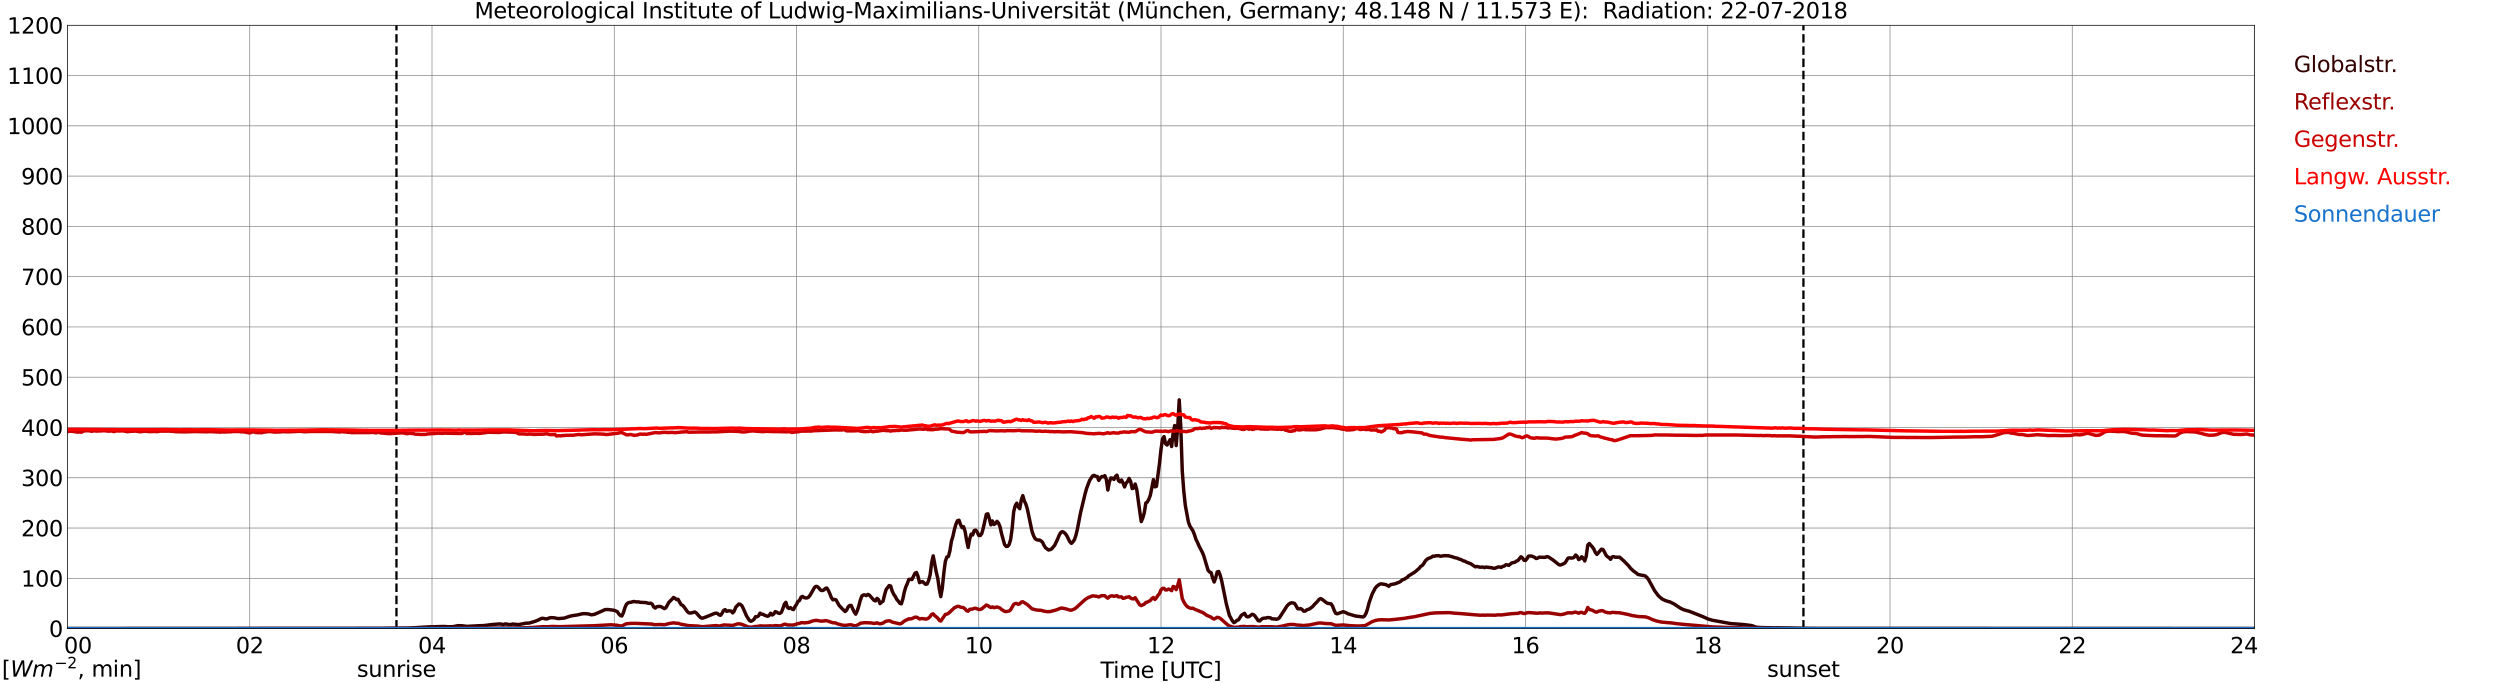 <?xml version="1.0" encoding="utf-8" standalone="no"?>
<!DOCTYPE svg PUBLIC "-//W3C//DTD SVG 1.1//EN"
  "http://www.w3.org/Graphics/SVG/1.1/DTD/svg11.dtd">
<svg xmlns:xlink="http://www.w3.org/1999/xlink" width="1085.4pt" height="296.64pt" viewBox="0 0 1085.4 296.64" xmlns="http://www.w3.org/2000/svg" version="1.1">
 <defs>
  <style type="text/css">*{stroke-linejoin: round; stroke-linecap: butt}</style>
 </defs>
 <g id="figure_1">
  <g id="patch_1">
   <path d="M 0 296.64 
L 1085.4 296.64 
L 1085.4 0 
L 0 0 
z
" style="fill: #ffffff"/>
  </g>
  <g id="axes_1">
   <g id="patch_2">
    <path d="M 29.306 272.909 
L 978.814 272.909 
L 978.814 10.976 
L 29.306 10.976 
z
" style="fill: #ffffff"/>
   </g>
   <g id="patch_3">
    <path d="M 978.814 272.909 
L 978.814 272.909 
L 978.814 10.976 
L 978.814 10.976 
z
" clip-path="url(#pa813ce4731)" style="fill: #d3d3d3; opacity: 0.25; stroke: #d3d3d3; stroke-linejoin: miter"/>
   </g>
   <g id="matplotlib.axis_1">
    <g id="xtick_1">
     <g id="line2d_1">
      <path d="M 29.306 272.909 
L 29.306 10.976 
" clip-path="url(#pa813ce4731)" style="fill: none; stroke: #808080; stroke-width: 0.3; stroke-linecap: square"/>
     </g>
     <g id="line2d_2"/>
     <g id="text_1">
      <!--    00 -->
      <g transform="translate(18.733 283.627) scale(0.095 -0.095)">
       <defs>
        <path id="DejaVuSans-20" transform="scale(0.016)"/>
        <path id="DejaVuSans-30" d="M 2034 4250 
Q 1547 4250 1301 3770 
Q 1056 3291 1056 2328 
Q 1056 1369 1301 889 
Q 1547 409 2034 409 
Q 2525 409 2770 889 
Q 3016 1369 3016 2328 
Q 3016 3291 2770 3770 
Q 2525 4250 2034 4250 
z
M 2034 4750 
Q 2819 4750 3233 4129 
Q 3647 3509 3647 2328 
Q 3647 1150 3233 529 
Q 2819 -91 2034 -91 
Q 1250 -91 836 529 
Q 422 1150 422 2328 
Q 422 3509 836 4129 
Q 1250 4750 2034 4750 
z
" transform="scale(0.016)"/>
       </defs>
       <use xlink:href="#DejaVuSans-20"/>
       <use xlink:href="#DejaVuSans-20" transform="translate(31.787 0)"/>
       <use xlink:href="#DejaVuSans-20" transform="translate(63.574 0)"/>
       <use xlink:href="#DejaVuSans-30" transform="translate(95.361 0)"/>
       <use xlink:href="#DejaVuSans-30" transform="translate(158.984 0)"/>
      </g>
     </g>
    </g>
    <g id="xtick_2">
     <g id="line2d_3">
      <path d="M 108.431 272.909 
L 108.431 10.976 
" clip-path="url(#pa813ce4731)" style="fill: none; stroke: #808080; stroke-width: 0.3; stroke-linecap: square"/>
     </g>
     <g id="line2d_4"/>
     <g id="text_2">
      <!-- 02 -->
      <g transform="translate(102.387 283.627) scale(0.095 -0.095)">
       <defs>
        <path id="DejaVuSans-32" d="M 1228 531 
L 3431 531 
L 3431 0 
L 469 0 
L 469 531 
Q 828 903 1448 1529 
Q 2069 2156 2228 2338 
Q 2531 2678 2651 2914 
Q 2772 3150 2772 3378 
Q 2772 3750 2511 3984 
Q 2250 4219 1831 4219 
Q 1534 4219 1204 4116 
Q 875 4013 500 3803 
L 500 4441 
Q 881 4594 1212 4672 
Q 1544 4750 1819 4750 
Q 2544 4750 2975 4387 
Q 3406 4025 3406 3419 
Q 3406 3131 3298 2873 
Q 3191 2616 2906 2266 
Q 2828 2175 2409 1742 
Q 1991 1309 1228 531 
z
" transform="scale(0.016)"/>
       </defs>
       <use xlink:href="#DejaVuSans-30"/>
       <use xlink:href="#DejaVuSans-32" transform="translate(63.623 0)"/>
      </g>
     </g>
    </g>
    <g id="xtick_3">
     <g id="line2d_5">
      <path d="M 187.557 272.909 
L 187.557 10.976 
" clip-path="url(#pa813ce4731)" style="fill: none; stroke: #808080; stroke-width: 0.3; stroke-linecap: square"/>
     </g>
     <g id="line2d_6"/>
     <g id="text_3">
      <!-- 04 -->
      <g transform="translate(181.513 283.627) scale(0.095 -0.095)">
       <defs>
        <path id="DejaVuSans-34" d="M 2419 4116 
L 825 1625 
L 2419 1625 
L 2419 4116 
z
M 2253 4666 
L 3047 4666 
L 3047 1625 
L 3713 1625 
L 3713 1100 
L 3047 1100 
L 3047 0 
L 2419 0 
L 2419 1100 
L 313 1100 
L 313 1709 
L 2253 4666 
z
" transform="scale(0.016)"/>
       </defs>
       <use xlink:href="#DejaVuSans-30"/>
       <use xlink:href="#DejaVuSans-34" transform="translate(63.623 0)"/>
      </g>
     </g>
    </g>
    <g id="xtick_4">
     <g id="line2d_7">
      <path d="M 266.683 272.909 
L 266.683 10.976 
" clip-path="url(#pa813ce4731)" style="fill: none; stroke: #808080; stroke-width: 0.3; stroke-linecap: square"/>
     </g>
     <g id="line2d_8"/>
     <g id="text_4">
      <!-- 06 -->
      <g transform="translate(260.638 283.627) scale(0.095 -0.095)">
       <defs>
        <path id="DejaVuSans-36" d="M 2113 2584 
Q 1688 2584 1439 2293 
Q 1191 2003 1191 1497 
Q 1191 994 1439 701 
Q 1688 409 2113 409 
Q 2538 409 2786 701 
Q 3034 994 3034 1497 
Q 3034 2003 2786 2293 
Q 2538 2584 2113 2584 
z
M 3366 4563 
L 3366 3988 
Q 3128 4100 2886 4159 
Q 2644 4219 2406 4219 
Q 1781 4219 1451 3797 
Q 1122 3375 1075 2522 
Q 1259 2794 1537 2939 
Q 1816 3084 2150 3084 
Q 2853 3084 3261 2657 
Q 3669 2231 3669 1497 
Q 3669 778 3244 343 
Q 2819 -91 2113 -91 
Q 1303 -91 875 529 
Q 447 1150 447 2328 
Q 447 3434 972 4092 
Q 1497 4750 2381 4750 
Q 2619 4750 2861 4703 
Q 3103 4656 3366 4563 
z
" transform="scale(0.016)"/>
       </defs>
       <use xlink:href="#DejaVuSans-30"/>
       <use xlink:href="#DejaVuSans-36" transform="translate(63.623 0)"/>
      </g>
     </g>
    </g>
    <g id="xtick_5">
     <g id="line2d_9">
      <path d="M 345.808 272.909 
L 345.808 10.976 
" clip-path="url(#pa813ce4731)" style="fill: none; stroke: #808080; stroke-width: 0.3; stroke-linecap: square"/>
     </g>
     <g id="line2d_10"/>
     <g id="text_5">
      <!-- 08 -->
      <g transform="translate(339.764 283.627) scale(0.095 -0.095)">
       <defs>
        <path id="DejaVuSans-38" d="M 2034 2216 
Q 1584 2216 1326 1975 
Q 1069 1734 1069 1313 
Q 1069 891 1326 650 
Q 1584 409 2034 409 
Q 2484 409 2743 651 
Q 3003 894 3003 1313 
Q 3003 1734 2745 1975 
Q 2488 2216 2034 2216 
z
M 1403 2484 
Q 997 2584 770 2862 
Q 544 3141 544 3541 
Q 544 4100 942 4425 
Q 1341 4750 2034 4750 
Q 2731 4750 3128 4425 
Q 3525 4100 3525 3541 
Q 3525 3141 3298 2862 
Q 3072 2584 2669 2484 
Q 3125 2378 3379 2068 
Q 3634 1759 3634 1313 
Q 3634 634 3220 271 
Q 2806 -91 2034 -91 
Q 1263 -91 848 271 
Q 434 634 434 1313 
Q 434 1759 690 2068 
Q 947 2378 1403 2484 
z
M 1172 3481 
Q 1172 3119 1398 2916 
Q 1625 2713 2034 2713 
Q 2441 2713 2670 2916 
Q 2900 3119 2900 3481 
Q 2900 3844 2670 4047 
Q 2441 4250 2034 4250 
Q 1625 4250 1398 4047 
Q 1172 3844 1172 3481 
z
" transform="scale(0.016)"/>
       </defs>
       <use xlink:href="#DejaVuSans-30"/>
       <use xlink:href="#DejaVuSans-38" transform="translate(63.623 0)"/>
      </g>
     </g>
    </g>
    <g id="xtick_6">
     <g id="line2d_11">
      <path d="M 424.934 272.909 
L 424.934 10.976 
" clip-path="url(#pa813ce4731)" style="fill: none; stroke: #808080; stroke-width: 0.3; stroke-linecap: square"/>
     </g>
     <g id="line2d_12"/>
     <g id="text_6">
      <!-- 10 -->
      <g transform="translate(418.89 283.627) scale(0.095 -0.095)">
       <defs>
        <path id="DejaVuSans-31" d="M 794 531 
L 1825 531 
L 1825 4091 
L 703 3866 
L 703 4441 
L 1819 4666 
L 2450 4666 
L 2450 531 
L 3481 531 
L 3481 0 
L 794 0 
L 794 531 
z
" transform="scale(0.016)"/>
       </defs>
       <use xlink:href="#DejaVuSans-31"/>
       <use xlink:href="#DejaVuSans-30" transform="translate(63.623 0)"/>
      </g>
     </g>
    </g>
    <g id="xtick_7">
     <g id="line2d_13">
      <path d="M 504.06 272.909 
L 504.06 10.976 
" clip-path="url(#pa813ce4731)" style="fill: none; stroke: #808080; stroke-width: 0.3; stroke-linecap: square"/>
     </g>
     <g id="line2d_14"/>
     <g id="text_7">
      <!-- 12 -->
      <g transform="translate(498.015 283.627) scale(0.095 -0.095)">
       <use xlink:href="#DejaVuSans-31"/>
       <use xlink:href="#DejaVuSans-32" transform="translate(63.623 0)"/>
      </g>
     </g>
    </g>
    <g id="xtick_8">
     <g id="line2d_15">
      <path d="M 583.185 272.909 
L 583.185 10.976 
" clip-path="url(#pa813ce4731)" style="fill: none; stroke: #808080; stroke-width: 0.3; stroke-linecap: square"/>
     </g>
     <g id="line2d_16"/>
     <g id="text_8">
      <!-- 14 -->
      <g transform="translate(577.141 283.627) scale(0.095 -0.095)">
       <use xlink:href="#DejaVuSans-31"/>
       <use xlink:href="#DejaVuSans-34" transform="translate(63.623 0)"/>
      </g>
     </g>
    </g>
    <g id="xtick_9">
     <g id="line2d_17">
      <path d="M 662.311 272.909 
L 662.311 10.976 
" clip-path="url(#pa813ce4731)" style="fill: none; stroke: #808080; stroke-width: 0.3; stroke-linecap: square"/>
     </g>
     <g id="line2d_18"/>
     <g id="text_9">
      <!-- 16 -->
      <g transform="translate(656.267 283.627) scale(0.095 -0.095)">
       <use xlink:href="#DejaVuSans-31"/>
       <use xlink:href="#DejaVuSans-36" transform="translate(63.623 0)"/>
      </g>
     </g>
    </g>
    <g id="xtick_10">
     <g id="line2d_19">
      <path d="M 741.437 272.909 
L 741.437 10.976 
" clip-path="url(#pa813ce4731)" style="fill: none; stroke: #808080; stroke-width: 0.3; stroke-linecap: square"/>
     </g>
     <g id="line2d_20"/>
     <g id="text_10">
      <!-- 18 -->
      <g transform="translate(735.392 283.627) scale(0.095 -0.095)">
       <use xlink:href="#DejaVuSans-31"/>
       <use xlink:href="#DejaVuSans-38" transform="translate(63.623 0)"/>
      </g>
     </g>
    </g>
    <g id="xtick_11">
     <g id="line2d_21">
      <path d="M 820.562 272.909 
L 820.562 10.976 
" clip-path="url(#pa813ce4731)" style="fill: none; stroke: #808080; stroke-width: 0.3; stroke-linecap: square"/>
     </g>
     <g id="line2d_22"/>
     <g id="text_11">
      <!-- 20 -->
      <g transform="translate(814.518 283.627) scale(0.095 -0.095)">
       <use xlink:href="#DejaVuSans-32"/>
       <use xlink:href="#DejaVuSans-30" transform="translate(63.623 0)"/>
      </g>
     </g>
    </g>
    <g id="xtick_12">
     <g id="line2d_23">
      <path d="M 899.688 272.909 
L 899.688 10.976 
" clip-path="url(#pa813ce4731)" style="fill: none; stroke: #808080; stroke-width: 0.3; stroke-linecap: square"/>
     </g>
     <g id="line2d_24"/>
     <g id="text_12">
      <!-- 22 -->
      <g transform="translate(893.644 283.627) scale(0.095 -0.095)">
       <use xlink:href="#DejaVuSans-32"/>
       <use xlink:href="#DejaVuSans-32" transform="translate(63.623 0)"/>
      </g>
     </g>
    </g>
    <g id="xtick_13">
     <g id="line2d_25">
      <path d="M 978.814 272.909 
L 978.814 10.976 
" clip-path="url(#pa813ce4731)" style="fill: none; stroke: #808080; stroke-width: 0.3; stroke-linecap: square"/>
     </g>
     <g id="line2d_26"/>
     <g id="text_13">
      <!-- 24    -->
      <g transform="translate(968.241 283.627) scale(0.095 -0.095)">
       <use xlink:href="#DejaVuSans-32"/>
       <use xlink:href="#DejaVuSans-34" transform="translate(63.623 0)"/>
       <use xlink:href="#DejaVuSans-20" transform="translate(127.246 0)"/>
       <use xlink:href="#DejaVuSans-20" transform="translate(159.033 0)"/>
       <use xlink:href="#DejaVuSans-20" transform="translate(190.82 0)"/>
      </g>
     </g>
    </g>
    <g id="text_14">
     <!-- Time [UTC] -->
     <g transform="translate(477.806 294.322) scale(0.095 -0.095)">
      <defs>
       <path id="DejaVuSans-54" d="M -19 4666 
L 3928 4666 
L 3928 4134 
L 2272 4134 
L 2272 0 
L 1638 0 
L 1638 4134 
L -19 4134 
L -19 4666 
z
" transform="scale(0.016)"/>
       <path id="DejaVuSans-69" d="M 603 3500 
L 1178 3500 
L 1178 0 
L 603 0 
L 603 3500 
z
M 603 4863 
L 1178 4863 
L 1178 4134 
L 603 4134 
L 603 4863 
z
" transform="scale(0.016)"/>
       <path id="DejaVuSans-6d" d="M 3328 2828 
Q 3544 3216 3844 3400 
Q 4144 3584 4550 3584 
Q 5097 3584 5394 3201 
Q 5691 2819 5691 2113 
L 5691 0 
L 5113 0 
L 5113 2094 
Q 5113 2597 4934 2840 
Q 4756 3084 4391 3084 
Q 3944 3084 3684 2787 
Q 3425 2491 3425 1978 
L 3425 0 
L 2847 0 
L 2847 2094 
Q 2847 2600 2669 2842 
Q 2491 3084 2119 3084 
Q 1678 3084 1418 2786 
Q 1159 2488 1159 1978 
L 1159 0 
L 581 0 
L 581 3500 
L 1159 3500 
L 1159 2956 
Q 1356 3278 1631 3431 
Q 1906 3584 2284 3584 
Q 2666 3584 2933 3390 
Q 3200 3197 3328 2828 
z
" transform="scale(0.016)"/>
       <path id="DejaVuSans-65" d="M 3597 1894 
L 3597 1613 
L 953 1613 
Q 991 1019 1311 708 
Q 1631 397 2203 397 
Q 2534 397 2845 478 
Q 3156 559 3463 722 
L 3463 178 
Q 3153 47 2828 -22 
Q 2503 -91 2169 -91 
Q 1331 -91 842 396 
Q 353 884 353 1716 
Q 353 2575 817 3079 
Q 1281 3584 2069 3584 
Q 2775 3584 3186 3129 
Q 3597 2675 3597 1894 
z
M 3022 2063 
Q 3016 2534 2758 2815 
Q 2500 3097 2075 3097 
Q 1594 3097 1305 2825 
Q 1016 2553 972 2059 
L 3022 2063 
z
" transform="scale(0.016)"/>
       <path id="DejaVuSans-5b" d="M 550 4863 
L 1875 4863 
L 1875 4416 
L 1125 4416 
L 1125 -397 
L 1875 -397 
L 1875 -844 
L 550 -844 
L 550 4863 
z
" transform="scale(0.016)"/>
       <path id="DejaVuSans-55" d="M 556 4666 
L 1191 4666 
L 1191 1831 
Q 1191 1081 1462 751 
Q 1734 422 2344 422 
Q 2950 422 3222 751 
Q 3494 1081 3494 1831 
L 3494 4666 
L 4128 4666 
L 4128 1753 
Q 4128 841 3676 375 
Q 3225 -91 2344 -91 
Q 1459 -91 1007 375 
Q 556 841 556 1753 
L 556 4666 
z
" transform="scale(0.016)"/>
       <path id="DejaVuSans-43" d="M 4122 4306 
L 4122 3641 
Q 3803 3938 3442 4084 
Q 3081 4231 2675 4231 
Q 1875 4231 1450 3742 
Q 1025 3253 1025 2328 
Q 1025 1406 1450 917 
Q 1875 428 2675 428 
Q 3081 428 3442 575 
Q 3803 722 4122 1019 
L 4122 359 
Q 3791 134 3420 21 
Q 3050 -91 2638 -91 
Q 1578 -91 968 557 
Q 359 1206 359 2328 
Q 359 3453 968 4101 
Q 1578 4750 2638 4750 
Q 3056 4750 3426 4639 
Q 3797 4528 4122 4306 
z
" transform="scale(0.016)"/>
       <path id="DejaVuSans-5d" d="M 1947 4863 
L 1947 -844 
L 622 -844 
L 622 -397 
L 1369 -397 
L 1369 4416 
L 622 4416 
L 622 4863 
L 1947 4863 
z
" transform="scale(0.016)"/>
      </defs>
      <use xlink:href="#DejaVuSans-54"/>
      <use xlink:href="#DejaVuSans-69" transform="translate(57.959 0)"/>
      <use xlink:href="#DejaVuSans-6d" transform="translate(85.742 0)"/>
      <use xlink:href="#DejaVuSans-65" transform="translate(183.154 0)"/>
      <use xlink:href="#DejaVuSans-20" transform="translate(244.678 0)"/>
      <use xlink:href="#DejaVuSans-5b" transform="translate(276.465 0)"/>
      <use xlink:href="#DejaVuSans-55" transform="translate(315.479 0)"/>
      <use xlink:href="#DejaVuSans-54" transform="translate(388.672 0)"/>
      <use xlink:href="#DejaVuSans-43" transform="translate(443.881 0)"/>
      <use xlink:href="#DejaVuSans-5d" transform="translate(513.705 0)"/>
     </g>
    </g>
   </g>
   <g id="matplotlib.axis_2">
    <g id="ytick_1">
     <g id="line2d_27">
      <path d="M 29.306 272.909 
L 978.814 272.909 
" clip-path="url(#pa813ce4731)" style="fill: none; stroke: #808080; stroke-width: 0.3; stroke-linecap: square"/>
     </g>
     <g id="line2d_28"/>
     <g id="text_15">
      <!-- 0 -->
      <g transform="translate(21.261 276.518) scale(0.095 -0.095)">
       <use xlink:href="#DejaVuSans-30"/>
      </g>
     </g>
    </g>
    <g id="ytick_2">
     <g id="line2d_29">
      <path d="M 29.306 251.081 
L 978.814 251.081 
" clip-path="url(#pa813ce4731)" style="fill: none; stroke: #808080; stroke-width: 0.3; stroke-linecap: square"/>
     </g>
     <g id="line2d_30"/>
     <g id="text_16">
      <!-- 100 -->
      <g transform="translate(9.173 254.69) scale(0.095 -0.095)">
       <use xlink:href="#DejaVuSans-31"/>
       <use xlink:href="#DejaVuSans-30" transform="translate(63.623 0)"/>
       <use xlink:href="#DejaVuSans-30" transform="translate(127.246 0)"/>
      </g>
     </g>
    </g>
    <g id="ytick_3">
     <g id="line2d_31">
      <path d="M 29.306 229.253 
L 978.814 229.253 
" clip-path="url(#pa813ce4731)" style="fill: none; stroke: #808080; stroke-width: 0.3; stroke-linecap: square"/>
     </g>
     <g id="line2d_32"/>
     <g id="text_17">
      <!-- 200 -->
      <g transform="translate(9.173 232.863) scale(0.095 -0.095)">
       <use xlink:href="#DejaVuSans-32"/>
       <use xlink:href="#DejaVuSans-30" transform="translate(63.623 0)"/>
       <use xlink:href="#DejaVuSans-30" transform="translate(127.246 0)"/>
      </g>
     </g>
    </g>
    <g id="ytick_4">
     <g id="line2d_33">
      <path d="M 29.306 207.426 
L 978.814 207.426 
" clip-path="url(#pa813ce4731)" style="fill: none; stroke: #808080; stroke-width: 0.3; stroke-linecap: square"/>
     </g>
     <g id="line2d_34"/>
     <g id="text_18">
      <!-- 300 -->
      <g transform="translate(9.173 211.035) scale(0.095 -0.095)">
       <defs>
        <path id="DejaVuSans-33" d="M 2597 2516 
Q 3050 2419 3304 2112 
Q 3559 1806 3559 1356 
Q 3559 666 3084 287 
Q 2609 -91 1734 -91 
Q 1441 -91 1130 -33 
Q 819 25 488 141 
L 488 750 
Q 750 597 1062 519 
Q 1375 441 1716 441 
Q 2309 441 2620 675 
Q 2931 909 2931 1356 
Q 2931 1769 2642 2001 
Q 2353 2234 1838 2234 
L 1294 2234 
L 1294 2753 
L 1863 2753 
Q 2328 2753 2575 2939 
Q 2822 3125 2822 3475 
Q 2822 3834 2567 4026 
Q 2313 4219 1838 4219 
Q 1578 4219 1281 4162 
Q 984 4106 628 3988 
L 628 4550 
Q 988 4650 1302 4700 
Q 1616 4750 1894 4750 
Q 2613 4750 3031 4423 
Q 3450 4097 3450 3541 
Q 3450 3153 3228 2886 
Q 3006 2619 2597 2516 
z
" transform="scale(0.016)"/>
       </defs>
       <use xlink:href="#DejaVuSans-33"/>
       <use xlink:href="#DejaVuSans-30" transform="translate(63.623 0)"/>
       <use xlink:href="#DejaVuSans-30" transform="translate(127.246 0)"/>
      </g>
     </g>
    </g>
    <g id="ytick_5">
     <g id="line2d_35">
      <path d="M 29.306 185.598 
L 978.814 185.598 
" clip-path="url(#pa813ce4731)" style="fill: none; stroke: #808080; stroke-width: 0.3; stroke-linecap: square"/>
     </g>
     <g id="line2d_36"/>
     <g id="text_19">
      <!-- 400 -->
      <g transform="translate(9.173 189.207) scale(0.095 -0.095)">
       <use xlink:href="#DejaVuSans-34"/>
       <use xlink:href="#DejaVuSans-30" transform="translate(63.623 0)"/>
       <use xlink:href="#DejaVuSans-30" transform="translate(127.246 0)"/>
      </g>
     </g>
    </g>
    <g id="ytick_6">
     <g id="line2d_37">
      <path d="M 29.306 163.77 
L 978.814 163.77 
" clip-path="url(#pa813ce4731)" style="fill: none; stroke: #808080; stroke-width: 0.3; stroke-linecap: square"/>
     </g>
     <g id="line2d_38"/>
     <g id="text_20">
      <!-- 500 -->
      <g transform="translate(9.173 167.379) scale(0.095 -0.095)">
       <defs>
        <path id="DejaVuSans-35" d="M 691 4666 
L 3169 4666 
L 3169 4134 
L 1269 4134 
L 1269 2991 
Q 1406 3038 1543 3061 
Q 1681 3084 1819 3084 
Q 2600 3084 3056 2656 
Q 3513 2228 3513 1497 
Q 3513 744 3044 326 
Q 2575 -91 1722 -91 
Q 1428 -91 1123 -41 
Q 819 9 494 109 
L 494 744 
Q 775 591 1075 516 
Q 1375 441 1709 441 
Q 2250 441 2565 725 
Q 2881 1009 2881 1497 
Q 2881 1984 2565 2268 
Q 2250 2553 1709 2553 
Q 1456 2553 1204 2497 
Q 953 2441 691 2322 
L 691 4666 
z
" transform="scale(0.016)"/>
       </defs>
       <use xlink:href="#DejaVuSans-35"/>
       <use xlink:href="#DejaVuSans-30" transform="translate(63.623 0)"/>
       <use xlink:href="#DejaVuSans-30" transform="translate(127.246 0)"/>
      </g>
     </g>
    </g>
    <g id="ytick_7">
     <g id="line2d_39">
      <path d="M 29.306 141.942 
L 978.814 141.942 
" clip-path="url(#pa813ce4731)" style="fill: none; stroke: #808080; stroke-width: 0.3; stroke-linecap: square"/>
     </g>
     <g id="line2d_40"/>
     <g id="text_21">
      <!-- 600 -->
      <g transform="translate(9.173 145.551) scale(0.095 -0.095)">
       <use xlink:href="#DejaVuSans-36"/>
       <use xlink:href="#DejaVuSans-30" transform="translate(63.623 0)"/>
       <use xlink:href="#DejaVuSans-30" transform="translate(127.246 0)"/>
      </g>
     </g>
    </g>
    <g id="ytick_8">
     <g id="line2d_41">
      <path d="M 29.306 120.114 
L 978.814 120.114 
" clip-path="url(#pa813ce4731)" style="fill: none; stroke: #808080; stroke-width: 0.3; stroke-linecap: square"/>
     </g>
     <g id="line2d_42"/>
     <g id="text_22">
      <!-- 700 -->
      <g transform="translate(9.173 123.724) scale(0.095 -0.095)">
       <defs>
        <path id="DejaVuSans-37" d="M 525 4666 
L 3525 4666 
L 3525 4397 
L 1831 0 
L 1172 0 
L 2766 4134 
L 525 4134 
L 525 4666 
z
" transform="scale(0.016)"/>
       </defs>
       <use xlink:href="#DejaVuSans-37"/>
       <use xlink:href="#DejaVuSans-30" transform="translate(63.623 0)"/>
       <use xlink:href="#DejaVuSans-30" transform="translate(127.246 0)"/>
      </g>
     </g>
    </g>
    <g id="ytick_9">
     <g id="line2d_43">
      <path d="M 29.306 98.287 
L 978.814 98.287 
" clip-path="url(#pa813ce4731)" style="fill: none; stroke: #808080; stroke-width: 0.3; stroke-linecap: square"/>
     </g>
     <g id="line2d_44"/>
     <g id="text_23">
      <!-- 800 -->
      <g transform="translate(9.173 101.896) scale(0.095 -0.095)">
       <use xlink:href="#DejaVuSans-38"/>
       <use xlink:href="#DejaVuSans-30" transform="translate(63.623 0)"/>
       <use xlink:href="#DejaVuSans-30" transform="translate(127.246 0)"/>
      </g>
     </g>
    </g>
    <g id="ytick_10">
     <g id="line2d_45">
      <path d="M 29.306 76.459 
L 978.814 76.459 
" clip-path="url(#pa813ce4731)" style="fill: none; stroke: #808080; stroke-width: 0.3; stroke-linecap: square"/>
     </g>
     <g id="line2d_46"/>
     <g id="text_24">
      <!-- 900 -->
      <g transform="translate(9.173 80.068) scale(0.095 -0.095)">
       <defs>
        <path id="DejaVuSans-39" d="M 703 97 
L 703 672 
Q 941 559 1184 500 
Q 1428 441 1663 441 
Q 2288 441 2617 861 
Q 2947 1281 2994 2138 
Q 2813 1869 2534 1725 
Q 2256 1581 1919 1581 
Q 1219 1581 811 2004 
Q 403 2428 403 3163 
Q 403 3881 828 4315 
Q 1253 4750 1959 4750 
Q 2769 4750 3195 4129 
Q 3622 3509 3622 2328 
Q 3622 1225 3098 567 
Q 2575 -91 1691 -91 
Q 1453 -91 1209 -44 
Q 966 3 703 97 
z
M 1959 2075 
Q 2384 2075 2632 2365 
Q 2881 2656 2881 3163 
Q 2881 3666 2632 3958 
Q 2384 4250 1959 4250 
Q 1534 4250 1286 3958 
Q 1038 3666 1038 3163 
Q 1038 2656 1286 2365 
Q 1534 2075 1959 2075 
z
" transform="scale(0.016)"/>
       </defs>
       <use xlink:href="#DejaVuSans-39"/>
       <use xlink:href="#DejaVuSans-30" transform="translate(63.623 0)"/>
       <use xlink:href="#DejaVuSans-30" transform="translate(127.246 0)"/>
      </g>
     </g>
    </g>
    <g id="ytick_11">
     <g id="line2d_47">
      <path d="M 29.306 54.631 
L 978.814 54.631 
" clip-path="url(#pa813ce4731)" style="fill: none; stroke: #808080; stroke-width: 0.3; stroke-linecap: square"/>
     </g>
     <g id="line2d_48"/>
     <g id="text_25">
      <!-- 1000 -->
      <g transform="translate(3.128 58.24) scale(0.095 -0.095)">
       <use xlink:href="#DejaVuSans-31"/>
       <use xlink:href="#DejaVuSans-30" transform="translate(63.623 0)"/>
       <use xlink:href="#DejaVuSans-30" transform="translate(127.246 0)"/>
       <use xlink:href="#DejaVuSans-30" transform="translate(190.869 0)"/>
      </g>
     </g>
    </g>
    <g id="ytick_12">
     <g id="line2d_49">
      <path d="M 29.306 32.803 
L 978.814 32.803 
" clip-path="url(#pa813ce4731)" style="fill: none; stroke: #808080; stroke-width: 0.3; stroke-linecap: square"/>
     </g>
     <g id="line2d_50"/>
     <g id="text_26">
      <!-- 1100 -->
      <g transform="translate(3.128 36.413) scale(0.095 -0.095)">
       <use xlink:href="#DejaVuSans-31"/>
       <use xlink:href="#DejaVuSans-31" transform="translate(63.623 0)"/>
       <use xlink:href="#DejaVuSans-30" transform="translate(127.246 0)"/>
       <use xlink:href="#DejaVuSans-30" transform="translate(190.869 0)"/>
      </g>
     </g>
    </g>
    <g id="ytick_13">
     <g id="line2d_51">
      <path d="M 29.306 10.976 
L 978.814 10.976 
" clip-path="url(#pa813ce4731)" style="fill: none; stroke: #808080; stroke-width: 0.3; stroke-linecap: square"/>
     </g>
     <g id="line2d_52"/>
     <g id="text_27">
      <!-- 1200 -->
      <g transform="translate(3.128 14.585) scale(0.095 -0.095)">
       <use xlink:href="#DejaVuSans-31"/>
       <use xlink:href="#DejaVuSans-32" transform="translate(63.623 0)"/>
       <use xlink:href="#DejaVuSans-30" transform="translate(127.246 0)"/>
       <use xlink:href="#DejaVuSans-30" transform="translate(190.869 0)"/>
      </g>
     </g>
    </g>
   </g>
   <g id="line2d_53">
    <path d="M 172.128 272.909 
L 172.128 10.976 
" clip-path="url(#pa813ce4731)" style="fill: none; stroke-dasharray: 3.7,1.6; stroke-dashoffset: 0; stroke: #000000"/>
   </g>
   <g id="line2d_54">
    <path d="M 782.978 272.909 
L 782.978 10.976 
" clip-path="url(#pa813ce4731)" style="fill: none; stroke-dasharray: 3.7,1.6; stroke-dashoffset: 0; stroke: #000000"/>
   </g>
   <g id="line2d_55">
    <path d="M 29.306 272.909 
L 166.457 272.839 
L 169.094 272.776 
L 177.007 272.691 
L 186.898 272.121 
L 188.216 272.121 
L 191.513 272.014 
L 192.832 271.992 
L 194.81 272.121 
L 196.788 272.058 
L 198.767 271.634 
L 200.745 271.697 
L 202.723 271.951 
L 208.657 271.634 
L 209.976 271.612 
L 213.273 271.189 
L 215.91 270.957 
L 217.229 270.894 
L 218.548 271.169 
L 219.207 270.914 
L 219.867 270.914 
L 220.526 271.084 
L 221.845 271.169 
L 222.504 270.936 
L 225.142 271.169 
L 228.439 270.556 
L 229.757 270.512 
L 232.395 269.731 
L 233.714 269.181 
L 235.033 268.504 
L 235.692 268.441 
L 237.011 268.716 
L 237.67 268.65 
L 238.329 268.334 
L 238.989 268.166 
L 240.308 268.185 
L 242.286 268.567 
L 244.923 268.375 
L 246.901 267.699 
L 248.22 267.36 
L 250.858 266.939 
L 252.836 266.472 
L 254.155 266.43 
L 255.473 266.557 
L 256.792 266.939 
L 258.111 266.705 
L 260.089 265.858 
L 262.726 264.654 
L 264.045 264.632 
L 266.683 264.97 
L 268.002 265.542 
L 268.661 266.535 
L 269.32 267.234 
L 269.98 267.445 
L 270.639 266.051 
L 271.298 263.892 
L 271.958 262.39 
L 272.617 261.777 
L 273.277 261.545 
L 273.936 261.502 
L 274.595 261.248 
L 275.255 261.163 
L 276.573 261.353 
L 277.233 261.29 
L 277.892 261.502 
L 280.53 261.628 
L 281.189 261.862 
L 281.849 261.967 
L 282.508 261.884 
L 283.167 262.305 
L 283.827 263.532 
L 284.486 263.999 
L 285.145 263.405 
L 286.464 263.259 
L 287.124 263.468 
L 288.442 264.23 
L 289.102 263.85 
L 290.42 261.482 
L 291.739 260.17 
L 292.399 259.408 
L 293.058 259.747 
L 293.717 260.297 
L 294.377 260.19 
L 295.696 262.497 
L 296.355 262.813 
L 297.014 263.532 
L 298.333 265.415 
L 298.992 266.051 
L 299.652 266.177 
L 300.311 266.07 
L 301.63 265.69 
L 302.289 266.092 
L 303.608 267.594 
L 304.267 268.207 
L 304.927 268.419 
L 306.246 267.954 
L 308.224 267.17 
L 310.202 266.326 
L 310.861 266.197 
L 311.521 266.326 
L 312.18 266.959 
L 312.839 267.129 
L 313.499 266.26 
L 314.158 265.014 
L 314.818 264.675 
L 315.477 265.437 
L 316.136 265.182 
L 317.455 265.308 
L 318.114 266.092 
L 318.774 265.308 
L 319.433 263.617 
L 320.752 262.242 
L 321.411 262.39 
L 322.071 262.94 
L 322.73 264.23 
L 324.049 267.277 
L 325.368 269.392 
L 326.027 269.731 
L 326.686 269.434 
L 327.346 268.906 
L 328.005 267.762 
L 328.665 267.784 
L 329.324 267.382 
L 329.983 266.197 
L 330.643 266.664 
L 331.302 266.705 
L 331.961 267.129 
L 333.28 267.572 
L 333.94 267.214 
L 334.599 266.24 
L 335.258 267.002 
L 335.918 266.601 
L 336.577 265.542 
L 337.236 265.775 
L 337.896 266.197 
L 338.555 266.326 
L 339.215 265.88 
L 339.874 264.274 
L 340.533 262.305 
L 341.193 261.502 
L 341.852 263.68 
L 342.512 264.167 
L 343.171 263.807 
L 343.83 264.4 
L 344.49 264.654 
L 345.149 263.385 
L 345.808 262.39 
L 346.468 261.1 
L 347.127 260.698 
L 347.787 259.26 
L 348.446 258.943 
L 349.105 259.45 
L 349.765 259.598 
L 350.424 259.598 
L 351.083 259.218 
L 351.743 258.372 
L 353.721 254.903 
L 354.38 254.565 
L 355.04 254.776 
L 356.359 256.256 
L 357.018 256.405 
L 357.677 256.171 
L 358.337 255.453 
L 358.996 255.305 
L 359.655 256.405 
L 360.315 257.843 
L 360.974 259.557 
L 361.634 260.423 
L 362.293 260.233 
L 362.952 260.423 
L 364.271 262.792 
L 365.59 264.23 
L 366.909 265.5 
L 367.568 264.907 
L 368.227 263.49 
L 368.887 262.877 
L 369.546 262.877 
L 370.865 265.732 
L 371.524 266.642 
L 372.184 265.182 
L 372.843 263.13 
L 373.502 260.635 
L 374.162 258.817 
L 374.821 258.308 
L 375.481 258.286 
L 376.14 258.583 
L 376.799 258.075 
L 377.459 258.393 
L 379.437 260.613 
L 380.096 260.888 
L 380.756 259.788 
L 381.415 260.338 
L 382.074 262.074 
L 382.734 261.438 
L 383.393 260.995 
L 384.053 258.182 
L 384.712 255.981 
L 386.031 254.226 
L 386.69 254.438 
L 387.349 256.617 
L 388.009 258.011 
L 388.668 258.922 
L 389.328 260.233 
L 389.987 260.952 
L 390.646 261.903 
L 391.306 262.178 
L 391.965 260.148 
L 392.624 256.955 
L 393.284 254.776 
L 393.943 253.316 
L 394.603 251.52 
L 395.262 251.498 
L 395.921 251.625 
L 397.24 248.874 
L 397.899 248.558 
L 398.559 250.208 
L 399.218 252.958 
L 399.878 252.661 
L 400.537 252.513 
L 401.856 253.676 
L 402.515 253.55 
L 403.175 252.004 
L 403.834 249.531 
L 404.493 244.242 
L 405.153 241.346 
L 406.471 248.305 
L 407.131 251.033 
L 407.79 255.665 
L 408.45 259.029 
L 409.109 255.283 
L 409.768 248.833 
L 410.428 243.714 
L 411.087 241.833 
L 411.746 241.641 
L 412.406 239.187 
L 413.065 234.979 
L 413.725 232.8 
L 414.384 229.797 
L 415.043 227.555 
L 415.703 226.075 
L 416.362 225.863 
L 417.022 227.767 
L 417.681 229.057 
L 418.34 228.697 
L 419 230.727 
L 419.659 234.555 
L 420.318 237.685 
L 420.978 234.132 
L 421.637 231.89 
L 422.297 232.25 
L 422.956 230.347 
L 423.615 230.157 
L 424.275 231.024 
L 424.934 232.462 
L 425.593 232.525 
L 426.253 231.615 
L 426.912 229.225 
L 428.231 223.283 
L 428.89 223.072 
L 429.55 225.25 
L 430.209 227.872 
L 430.869 226.18 
L 431.528 227.704 
L 432.187 227.322 
L 432.847 226.35 
L 433.506 227.09 
L 434.165 228.675 
L 434.825 231.678 
L 436.144 236.395 
L 436.803 237.22 
L 437.462 237.201 
L 438.122 236.439 
L 438.781 234.217 
L 439.44 229.417 
L 440.1 222.183 
L 440.759 219.581 
L 441.419 218.459 
L 442.078 220.046 
L 442.737 220.85 
L 443.397 217.106 
L 444.056 215.203 
L 444.716 217.466 
L 445.375 218.861 
L 446.034 220.976 
L 448.012 230.495 
L 448.672 232.44 
L 449.331 233.752 
L 449.991 234.28 
L 450.65 234.492 
L 451.309 234.45 
L 451.969 234.83 
L 452.628 235.444 
L 453.287 236.819 
L 453.947 237.856 
L 455.266 238.785 
L 455.925 238.637 
L 456.584 238.299 
L 457.903 236.734 
L 459.222 233.942 
L 459.881 232.272 
L 460.541 231.213 
L 461.2 230.812 
L 461.859 231.109 
L 462.519 231.678 
L 463.178 232.61 
L 464.497 235.254 
L 465.156 235.909 
L 465.816 235.254 
L 466.475 234.302 
L 467.134 232.357 
L 467.794 229.563 
L 469.113 222.67 
L 471.091 214.463 
L 471.75 212.073 
L 473.069 208.582 
L 474.388 206.594 
L 475.047 206.363 
L 475.706 206.827 
L 476.366 206.847 
L 477.025 208.561 
L 477.685 207.504 
L 478.344 206.891 
L 479.003 206.996 
L 479.663 206.509 
L 480.322 208.139 
L 480.981 212.749 
L 481.641 209.281 
L 482.3 207.504 
L 482.96 207.609 
L 483.619 208.159 
L 484.278 206.891 
L 484.938 206.299 
L 485.597 208.668 
L 486.256 209.196 
L 486.916 208.392 
L 487.575 209.683 
L 488.235 211.418 
L 488.894 209.746 
L 489.553 209.069 
L 490.213 207.716 
L 490.872 209.006 
L 491.532 212.114 
L 492.191 211.924 
L 492.85 210.147 
L 493.51 212.389 
L 494.828 221.95 
L 495.488 226.455 
L 496.147 224.912 
L 496.807 222.605 
L 497.466 218.377 
L 498.125 217.973 
L 498.785 216.705 
L 499.444 214.969 
L 500.763 208.244 
L 501.422 211.374 
L 502.082 211.143 
L 503.4 201.285 
L 504.06 195.174 
L 504.719 190.561 
L 505.379 189.568 
L 506.038 192.635 
L 506.697 193.205 
L 508.016 190.88 
L 508.675 193.862 
L 509.335 187.918 
L 509.994 184.766 
L 510.654 193.438 
L 511.313 185.506 
L 511.972 173.621 
L 512.632 184.936 
L 513.291 204.522 
L 513.95 213.151 
L 514.61 219.391 
L 515.929 226.518 
L 516.588 228.358 
L 517.907 230.432 
L 518.566 232.082 
L 519.226 234.154 
L 519.885 235.444 
L 520.544 237.009 
L 521.863 239.506 
L 522.522 240.986 
L 524.501 247.606 
L 525.16 248.346 
L 525.819 248.621 
L 526.479 250.97 
L 527.138 252.683 
L 527.797 250.885 
L 528.457 248.305 
L 529.116 248.115 
L 529.776 249.784 
L 530.435 252.301 
L 532.413 262.095 
L 533.732 267.148 
L 535.051 269.519 
L 535.71 270.322 
L 536.369 269.984 
L 537.029 269.329 
L 537.688 269.117 
L 539.007 267.085 
L 540.326 266.26 
L 540.985 267.489 
L 541.644 267.827 
L 542.304 267.699 
L 543.623 266.705 
L 544.282 266.873 
L 544.941 267.552 
L 546.26 269.456 
L 546.919 269.602 
L 547.579 268.906 
L 548.238 268.504 
L 548.898 268.356 
L 549.557 268.356 
L 550.216 268.102 
L 551.535 268.207 
L 552.195 268.694 
L 553.513 268.716 
L 554.173 268.884 
L 554.832 268.672 
L 555.491 268.166 
L 556.81 266.114 
L 558.788 263.067 
L 559.448 262.37 
L 560.107 261.903 
L 560.766 261.713 
L 561.426 261.777 
L 562.085 262.01 
L 563.404 264.252 
L 564.063 264.357 
L 564.723 264.23 
L 565.382 264.675 
L 566.042 265.352 
L 566.701 265.308 
L 567.36 264.78 
L 568.679 264.293 
L 569.998 263.259 
L 570.657 262.434 
L 571.976 261.144 
L 572.635 260.275 
L 573.295 259.895 
L 573.954 260.17 
L 575.932 261.713 
L 576.592 261.967 
L 577.91 262.178 
L 578.57 263.193 
L 579.229 264.97 
L 579.889 266.26 
L 580.548 266.494 
L 583.185 265.564 
L 584.504 266.051 
L 585.164 266.452 
L 588.46 267.445 
L 591.757 267.869 
L 592.417 267.423 
L 593.076 266.282 
L 593.736 264.315 
L 594.395 261.713 
L 595.714 257.97 
L 597.032 255.412 
L 597.692 254.587 
L 599.011 253.613 
L 599.67 253.486 
L 601.648 253.803 
L 602.967 254.543 
L 603.626 253.91 
L 604.286 253.698 
L 605.604 253.486 
L 607.582 252.725 
L 608.242 252.301 
L 608.901 251.688 
L 609.561 251.561 
L 610.22 251.096 
L 610.879 250.778 
L 611.539 250.038 
L 614.176 248.431 
L 616.154 246.739 
L 616.814 245.893 
L 617.473 245.513 
L 618.133 244.707 
L 618.792 243.546 
L 619.451 242.889 
L 620.111 242.466 
L 621.429 241.959 
L 622.089 241.451 
L 622.748 241.514 
L 623.408 241.302 
L 624.726 241.261 
L 625.386 241.494 
L 627.364 241.219 
L 628.023 241.302 
L 628.683 241.261 
L 630.661 241.769 
L 631.32 242.044 
L 632.639 242.317 
L 633.298 242.636 
L 634.617 243.079 
L 635.276 243.524 
L 635.936 243.609 
L 636.595 244.031 
L 638.573 244.773 
L 639.892 245.681 
L 640.552 246.104 
L 641.211 245.934 
L 642.53 246.253 
L 643.848 246.189 
L 644.508 246.443 
L 645.167 246.189 
L 647.805 246.528 
L 648.464 246.739 
L 649.123 246.676 
L 650.442 246.146 
L 651.102 246.168 
L 651.761 246.358 
L 652.42 245.914 
L 653.08 245.766 
L 653.739 245.216 
L 654.399 245.238 
L 655.058 245.449 
L 656.377 244.391 
L 657.695 244.116 
L 658.355 243.609 
L 659.014 243.376 
L 660.333 241.726 
L 660.992 242.212 
L 661.652 243.227 
L 662.311 243.334 
L 662.97 242.529 
L 663.63 241.431 
L 664.949 241.409 
L 666.267 241.979 
L 666.927 242.487 
L 667.586 242.317 
L 668.246 241.896 
L 670.224 241.979 
L 670.883 241.979 
L 671.542 241.641 
L 672.202 241.769 
L 674.18 243.059 
L 676.817 245.174 
L 677.477 245.321 
L 678.796 244.792 
L 679.455 244.432 
L 680.774 242.317 
L 681.433 242.171 
L 682.092 242.317 
L 682.752 242.254 
L 683.411 241.979 
L 684.071 240.964 
L 684.73 241.514 
L 685.389 242.933 
L 686.049 242.614 
L 686.708 241.726 
L 687.368 242.317 
L 688.027 243.546 
L 688.686 241.451 
L 689.346 236.651 
L 690.005 235.974 
L 691.324 237.454 
L 691.983 238.427 
L 692.643 239.886 
L 693.302 240.711 
L 695.28 238.447 
L 695.939 238.574 
L 696.599 239.654 
L 697.258 241.027 
L 697.918 241.704 
L 698.577 242.086 
L 699.236 242.826 
L 699.896 241.833 
L 700.555 241.641 
L 701.215 241.916 
L 703.193 241.916 
L 705.171 243.692 
L 707.149 245.725 
L 707.808 246.613 
L 709.127 247.859 
L 710.446 248.791 
L 711.105 249.383 
L 713.083 249.806 
L 713.743 249.87 
L 714.402 250.123 
L 715.062 250.758 
L 715.721 251.603 
L 718.358 256.446 
L 719.677 258.245 
L 720.337 258.985 
L 721.655 260.085 
L 722.974 260.72 
L 724.293 261.163 
L 724.952 261.29 
L 726.93 262.285 
L 729.568 264.04 
L 730.887 264.695 
L 733.524 265.437 
L 739.459 267.784 
L 741.437 268.694 
L 743.415 269.285 
L 751.327 270.724 
L 757.262 271.169 
L 760.559 271.612 
L 762.537 272.311 
L 764.515 272.459 
L 766.493 272.501 
L 770.449 272.586 
L 771.768 272.564 
L 777.703 272.649 
L 780.34 272.712 
L 784.956 272.817 
L 788.912 272.839 
L 978.154 272.909 
L 978.154 272.909 
" clip-path="url(#pa813ce4731)" style="fill: none; stroke: #330000; stroke-width: 1.5; stroke-linecap: square"/>
   </g>
   <g id="line2d_56">
    <path d="M 29.306 272.909 
L 196.788 272.813 
L 199.426 272.728 
L 221.845 272.643 
L 223.164 272.621 
L 229.098 272.516 
L 232.395 272.326 
L 235.692 272.073 
L 237.67 272.114 
L 239.648 271.966 
L 242.945 272.073 
L 256.133 271.713 
L 257.451 271.691 
L 265.364 271.248 
L 268.002 271.479 
L 269.32 271.754 
L 269.98 271.776 
L 271.958 270.802 
L 273.936 270.654 
L 275.914 270.634 
L 283.167 270.951 
L 283.827 271.184 
L 287.124 271.141 
L 288.442 271.248 
L 289.761 270.929 
L 290.42 270.717 
L 292.399 270.423 
L 293.717 270.591 
L 294.377 270.591 
L 295.696 271.014 
L 297.674 271.374 
L 298.992 271.628 
L 302.949 271.817 
L 304.927 272.092 
L 310.861 271.606 
L 312.18 271.817 
L 313.499 271.542 
L 314.158 271.331 
L 316.136 271.416 
L 318.114 271.542 
L 320.093 270.888 
L 320.752 270.802 
L 322.071 271.056 
L 324.708 272.136 
L 325.368 272.282 
L 326.686 272.263 
L 328.005 271.966 
L 328.665 272.007 
L 329.983 271.732 
L 331.961 271.817 
L 333.94 271.754 
L 334.599 271.691 
L 335.258 271.839 
L 336.577 271.606 
L 338.555 271.754 
L 339.215 271.606 
L 340.533 270.992 
L 341.193 271.056 
L 341.852 271.352 
L 344.49 271.374 
L 346.468 270.739 
L 347.127 270.634 
L 347.787 270.379 
L 348.446 270.316 
L 349.105 270.442 
L 351.083 270.231 
L 353.062 269.512 
L 354.38 269.322 
L 356.359 269.661 
L 357.677 269.617 
L 358.337 269.449 
L 358.996 269.512 
L 361.634 270.401 
L 362.293 270.401 
L 362.952 270.527 
L 363.612 270.846 
L 365.59 271.374 
L 366.909 271.542 
L 368.887 271.248 
L 369.546 271.248 
L 370.865 271.669 
L 371.524 271.713 
L 372.843 271.077 
L 373.502 270.571 
L 375.481 270.337 
L 378.118 270.442 
L 379.437 270.654 
L 380.096 270.613 
L 380.756 270.401 
L 381.415 270.698 
L 382.074 270.846 
L 383.393 270.527 
L 384.053 270.041 
L 384.712 269.702 
L 386.031 269.491 
L 386.69 269.702 
L 387.349 270.084 
L 390.646 270.866 
L 391.306 270.717 
L 392.624 269.639 
L 394.603 268.665 
L 395.262 268.709 
L 395.921 268.583 
L 397.24 267.947 
L 397.899 267.947 
L 398.559 268.264 
L 399.218 268.751 
L 399.878 268.583 
L 400.537 268.561 
L 401.856 268.772 
L 402.515 268.665 
L 403.175 268.308 
L 403.834 267.65 
L 404.493 266.699 
L 405.153 266.509 
L 405.812 267.271 
L 407.131 268.349 
L 407.79 269.301 
L 408.45 269.639 
L 410.428 266.762 
L 411.087 266.636 
L 411.746 266.319 
L 414.384 263.866 
L 415.703 263.252 
L 416.362 263.274 
L 417.022 263.612 
L 418.34 263.822 
L 419 264.394 
L 419.659 265.156 
L 420.318 265.367 
L 420.978 264.564 
L 422.297 264.416 
L 422.956 264.119 
L 423.615 264.077 
L 424.934 264.606 
L 425.593 264.606 
L 426.253 264.33 
L 428.231 262.68 
L 428.89 262.934 
L 429.55 263.442 
L 430.209 263.759 
L 430.869 263.484 
L 431.528 263.844 
L 432.847 263.505 
L 434.165 263.992 
L 434.825 264.606 
L 436.144 265.409 
L 436.803 265.535 
L 438.122 265.282 
L 438.781 264.732 
L 440.1 262.386 
L 440.759 262.045 
L 441.419 261.982 
L 442.078 262.405 
L 442.737 262.111 
L 443.397 261.412 
L 444.056 261.264 
L 446.034 262.469 
L 448.012 264.309 
L 449.991 264.839 
L 451.969 264.985 
L 453.287 265.345 
L 454.606 265.557 
L 455.925 265.516 
L 458.563 264.817 
L 460.541 264.034 
L 461.2 264.014 
L 462.519 264.267 
L 464.497 264.881 
L 465.156 264.902 
L 466.475 264.394 
L 467.134 263.929 
L 471.091 260.312 
L 472.409 259.465 
L 474.388 258.684 
L 476.366 258.937 
L 477.025 259.19 
L 477.685 258.832 
L 478.344 258.62 
L 479.663 258.64 
L 480.322 259.275 
L 480.981 259.699 
L 481.641 259.022 
L 482.3 258.725 
L 482.96 258.684 
L 483.619 258.915 
L 484.938 258.599 
L 485.597 259.17 
L 486.916 259.127 
L 487.575 259.784 
L 488.235 259.657 
L 488.894 259.36 
L 490.213 259.085 
L 490.872 259.657 
L 491.532 259.974 
L 492.191 260.015 
L 492.85 259.509 
L 494.828 262.617 
L 495.488 262.914 
L 496.807 262.301 
L 497.466 261.561 
L 498.125 261.412 
L 499.444 260.714 
L 500.103 259.867 
L 500.763 259.424 
L 501.422 260.249 
L 502.082 259.509 
L 502.741 258.494 
L 503.4 257.732 
L 504.06 256.123 
L 504.719 255.468 
L 505.379 255.427 
L 506.038 256.145 
L 506.697 256.104 
L 507.357 255.743 
L 508.016 256.018 
L 508.675 256.442 
L 509.335 254.622 
L 509.994 254.833 
L 510.654 255.997 
L 511.313 254.157 
L 511.972 251.747 
L 513.291 259.889 
L 513.95 261.286 
L 514.61 262.386 
L 515.269 263.167 
L 515.929 263.676 
L 516.588 263.97 
L 517.247 264.119 
L 517.907 264.055 
L 518.566 264.457 
L 520.544 265.26 
L 522.522 266.107 
L 523.841 267.1 
L 525.819 267.947 
L 526.479 268.519 
L 527.138 268.751 
L 528.457 268.011 
L 529.116 268.137 
L 529.776 268.456 
L 533.073 271.352 
L 533.732 271.798 
L 535.71 272.367 
L 537.688 272.263 
L 538.348 272.073 
L 540.326 271.944 
L 540.985 272.136 
L 542.963 272.029 
L 544.282 272.051 
L 545.601 272.219 
L 546.919 272.282 
L 547.579 272.114 
L 551.535 272.092 
L 554.173 272.241 
L 556.81 271.817 
L 558.788 271.331 
L 560.107 271.099 
L 562.085 271.141 
L 562.745 271.352 
L 564.063 271.416 
L 565.382 271.523 
L 566.042 271.586 
L 567.36 271.416 
L 568.02 271.416 
L 572.635 270.464 
L 573.954 270.527 
L 575.273 270.698 
L 577.91 270.802 
L 579.889 271.523 
L 583.185 271.331 
L 585.823 271.606 
L 587.142 271.691 
L 589.779 271.798 
L 592.417 271.649 
L 593.076 271.394 
L 595.714 269.914 
L 597.032 269.408 
L 598.351 269.152 
L 599.67 269.069 
L 602.967 269.152 
L 605.604 268.921 
L 609.561 268.476 
L 611.539 268.137 
L 614.176 267.736 
L 620.77 266.319 
L 623.408 266.085 
L 629.342 265.981 
L 631.32 266.212 
L 633.958 266.382 
L 642.53 267.1 
L 643.848 267.059 
L 644.508 267.1 
L 645.827 267.037 
L 647.145 267.059 
L 649.123 267.1 
L 650.442 266.932 
L 651.761 266.996 
L 656.377 266.424 
L 657.695 266.36 
L 659.014 266.297 
L 659.674 266.044 
L 660.333 265.959 
L 661.652 266.382 
L 662.311 266.297 
L 662.97 266.044 
L 663.63 265.959 
L 664.949 266.044 
L 667.586 266.256 
L 668.246 266.107 
L 669.564 266.171 
L 670.883 266.085 
L 672.202 266.066 
L 677.477 266.847 
L 678.796 266.679 
L 680.114 266.234 
L 680.774 266.044 
L 682.752 266.107 
L 683.411 265.832 
L 684.071 265.747 
L 685.389 266.234 
L 686.049 265.917 
L 686.708 265.832 
L 687.368 266.171 
L 688.027 266.256 
L 688.686 265.409 
L 689.346 263.739 
L 690.005 264.606 
L 691.324 264.944 
L 692.643 265.684 
L 693.302 265.769 
L 693.961 265.389 
L 695.28 265.114 
L 695.939 265.177 
L 696.599 265.599 
L 697.918 265.981 
L 699.236 266.107 
L 699.896 265.854 
L 701.874 265.981 
L 703.193 266.044 
L 705.83 266.572 
L 707.149 266.847 
L 708.468 267.229 
L 710.446 267.524 
L 711.105 267.672 
L 714.402 267.821 
L 715.721 268.222 
L 717.699 269.111 
L 719.018 269.554 
L 720.996 270.021 
L 723.633 270.296 
L 725.612 270.442 
L 728.249 270.802 
L 732.205 271.204 
L 734.184 271.352 
L 743.415 272.178 
L 746.712 272.282 
L 748.031 272.346 
L 750.668 272.431 
L 753.306 272.494 
L 769.131 272.909 
L 978.154 272.909 
L 978.154 272.909 
" clip-path="url(#pa813ce4731)" style="fill: none; stroke: #990000; stroke-width: 1.5; stroke-linecap: square"/>
   </g>
   <g id="line2d_57">
    <path d="M 29.306 187.488 
L 29.965 187.224 
L 31.284 187.239 
L 33.921 187.654 
L 34.581 187.481 
L 35.24 187.68 
L 36.559 187.067 
L 38.537 187.01 
L 39.856 187.261 
L 40.515 187.075 
L 41.175 187.067 
L 41.834 187.174 
L 44.472 187.051 
L 45.131 186.973 
L 47.109 187.206 
L 48.428 187.093 
L 49.087 187.324 
L 49.747 187.348 
L 50.406 187.065 
L 51.725 187.132 
L 53.043 187.06 
L 54.362 187.202 
L 55.022 187.392 
L 55.681 187.416 
L 56.34 187.265 
L 58.978 187.172 
L 60.297 187.379 
L 60.956 187.455 
L 62.934 187.209 
L 64.912 187.407 
L 67.55 187.335 
L 68.209 187.407 
L 69.528 187.18 
L 72.825 187.189 
L 73.484 187.145 
L 74.144 187.259 
L 74.803 187.22 
L 76.122 187.425 
L 79.419 187.492 
L 80.737 187.495 
L 82.716 187.433 
L 84.694 187.357 
L 86.672 187.414 
L 89.969 187.466 
L 91.288 187.383 
L 95.903 187.623 
L 96.563 187.46 
L 97.222 187.586 
L 99.86 187.457 
L 100.519 187.46 
L 101.178 187.351 
L 102.497 187.366 
L 103.816 187.337 
L 104.475 187.46 
L 105.794 187.49 
L 108.431 187.986 
L 109.091 187.654 
L 109.75 187.53 
L 110.41 187.575 
L 111.069 187.811 
L 113.707 187.879 
L 114.366 187.645 
L 115.685 187.521 
L 116.344 187.377 
L 117.663 187.409 
L 118.982 187.582 
L 120.96 187.571 
L 122.938 187.414 
L 125.575 187.495 
L 130.191 187.235 
L 132.169 187.457 
L 134.807 187.329 
L 144.038 187.331 
L 147.335 187.575 
L 148.654 187.405 
L 149.313 187.523 
L 150.632 187.602 
L 151.291 187.709 
L 151.951 187.652 
L 152.61 187.868 
L 154.588 187.815 
L 159.863 187.831 
L 161.841 187.711 
L 163.16 187.955 
L 163.819 187.767 
L 164.479 187.706 
L 165.138 187.949 
L 169.094 188.28 
L 174.37 187.918 
L 175.688 188.073 
L 176.348 188.256 
L 177.007 188.267 
L 177.666 188.086 
L 179.645 188.302 
L 180.304 188.507 
L 181.623 188.547 
L 182.941 188.636 
L 184.92 188.579 
L 185.579 188.416 
L 189.535 188.145 
L 190.195 188.075 
L 192.173 188.158 
L 192.832 188.051 
L 200.085 188.211 
L 200.745 188.084 
L 201.404 187.776 
L 202.063 187.626 
L 202.723 188.239 
L 203.382 188.132 
L 204.042 188.213 
L 207.339 188.108 
L 207.998 188.193 
L 209.976 187.951 
L 211.954 187.669 
L 216.57 187.763 
L 218.548 187.54 
L 220.526 187.604 
L 221.845 187.604 
L 224.482 187.848 
L 225.142 188.366 
L 227.12 188.396 
L 229.098 188.551 
L 229.757 188.42 
L 231.736 188.595 
L 235.692 188.501 
L 237.011 188.361 
L 237.67 188.344 
L 238.329 188.617 
L 238.989 188.691 
L 240.308 188.669 
L 240.967 188.645 
L 241.626 189.295 
L 242.945 189.123 
L 243.604 189.265 
L 244.264 189.055 
L 244.923 189.119 
L 245.583 188.981 
L 248.88 188.946 
L 250.198 188.754 
L 251.517 188.597 
L 252.176 188.774 
L 258.111 188.355 
L 260.748 188.433 
L 262.067 188.499 
L 263.386 188.669 
L 266.023 188.339 
L 268.002 188.134 
L 269.32 187.829 
L 269.98 187.789 
L 271.958 188.774 
L 272.617 188.804 
L 273.277 188.665 
L 273.936 188.662 
L 275.255 188.999 
L 276.573 188.889 
L 277.892 188.453 
L 279.211 188.536 
L 279.87 188.47 
L 280.53 188.59 
L 284.486 187.8 
L 285.805 187.909 
L 286.464 187.931 
L 287.783 187.704 
L 289.102 187.698 
L 289.761 187.796 
L 291.739 187.726 
L 293.058 187.859 
L 295.696 187.599 
L 298.333 187.414 
L 298.992 187.671 
L 300.311 187.608 
L 302.289 187.602 
L 303.608 187.569 
L 308.224 187.547 
L 309.543 187.503 
L 310.861 187.521 
L 316.136 187.206 
L 318.114 187.211 
L 320.752 187.324 
L 322.071 187.534 
L 323.39 187.521 
L 325.368 187.204 
L 326.686 187.089 
L 331.302 187.425 
L 332.621 187.257 
L 335.918 187.401 
L 337.896 187.399 
L 339.874 187.447 
L 341.193 187.484 
L 342.512 187.442 
L 343.171 187.536 
L 343.83 187.743 
L 345.149 187.567 
L 345.808 187.442 
L 346.468 187.532 
L 347.127 187.3 
L 347.787 187.191 
L 349.105 187.191 
L 351.743 187.15 
L 352.402 187.154 
L 353.062 187.017 
L 360.974 186.722 
L 362.293 186.665 
L 365.59 186.698 
L 366.249 186.429 
L 367.568 187.071 
L 370.865 187.06 
L 372.843 186.949 
L 373.502 187.196 
L 375.481 187.425 
L 377.459 187.287 
L 378.118 187.06 
L 378.777 187.442 
L 379.437 187.392 
L 380.096 187.172 
L 380.756 187.226 
L 383.393 186.807 
L 384.712 186.955 
L 386.031 186.997 
L 386.69 187.185 
L 387.349 186.999 
L 388.668 186.936 
L 389.328 186.853 
L 389.987 186.914 
L 391.306 186.715 
L 393.284 186.809 
L 397.899 186.373 
L 399.218 186.242 
L 401.196 186.379 
L 401.856 185.997 
L 402.515 186.467 
L 403.834 186.534 
L 405.153 186.554 
L 405.812 186.397 
L 407.131 186.32 
L 408.45 186.091 
L 411.746 186.266 
L 412.406 186.482 
L 413.065 187.141 
L 415.703 187.68 
L 416.362 187.667 
L 417.681 187.805 
L 418.34 187.791 
L 419 187.473 
L 419.659 187.017 
L 420.318 186.925 
L 420.978 187.409 
L 421.637 187.521 
L 427.572 187.274 
L 428.231 187.401 
L 429.55 186.94 
L 432.847 187.091 
L 434.825 187.008 
L 436.144 187.095 
L 437.462 186.958 
L 438.781 186.979 
L 440.1 187.012 
L 442.737 186.833 
L 443.397 187.03 
L 445.375 187.03 
L 447.353 187.075 
L 448.012 187.043 
L 449.331 187.176 
L 449.991 187.222 
L 451.309 187.137 
L 452.628 187.294 
L 453.947 187.209 
L 454.606 187.316 
L 455.266 187.274 
L 455.925 187.436 
L 456.584 187.353 
L 457.903 187.464 
L 459.222 187.385 
L 461.859 187.519 
L 463.838 187.427 
L 465.156 187.457 
L 469.772 187.822 
L 471.75 188.145 
L 474.388 188.3 
L 475.047 188.366 
L 475.706 188.217 
L 476.366 188.228 
L 477.025 188.115 
L 479.003 188.339 
L 479.663 188.241 
L 480.981 187.85 
L 481.641 188.141 
L 483.619 187.842 
L 484.278 188.025 
L 485.597 188.038 
L 486.256 187.73 
L 486.916 187.759 
L 488.235 187.468 
L 488.894 187.656 
L 489.553 187.604 
L 490.213 187.737 
L 490.872 187.401 
L 492.85 187.462 
L 494.169 186.637 
L 494.828 186.399 
L 495.488 186.563 
L 496.807 187.215 
L 497.466 187.495 
L 498.785 187.575 
L 500.103 187.65 
L 500.763 187.492 
L 501.422 187.198 
L 502.741 187.182 
L 504.719 187.296 
L 506.038 187.154 
L 507.357 187.418 
L 508.016 187.174 
L 508.675 187.049 
L 509.335 187.239 
L 510.654 187.054 
L 511.313 186.993 
L 512.632 187.3 
L 513.291 187.233 
L 515.269 187.427 
L 515.929 187.167 
L 516.588 187.117 
L 517.907 186.746 
L 518.566 186.218 
L 519.226 186.019 
L 519.885 186.1 
L 520.544 185.925 
L 521.204 185.888 
L 521.863 186.071 
L 522.522 185.851 
L 523.182 185.91 
L 523.841 185.685 
L 524.501 185.672 
L 525.16 185.377 
L 525.819 186.019 
L 527.138 185.563 
L 527.797 185.696 
L 528.457 185.635 
L 529.776 185.799 
L 530.435 185.482 
L 531.094 185.637 
L 532.413 185.569 
L 533.073 185.844 
L 533.732 185.707 
L 535.051 185.875 
L 536.369 185.995 
L 537.029 185.86 
L 539.666 186.46 
L 540.326 186.386 
L 540.985 185.858 
L 542.304 186.357 
L 542.963 186.078 
L 543.623 186.462 
L 544.282 186.377 
L 544.941 185.995 
L 545.601 186.065 
L 546.26 185.98 
L 547.579 186.301 
L 548.238 186.167 
L 548.898 186.349 
L 549.557 186.25 
L 550.216 186.37 
L 551.535 186.165 
L 554.832 186.375 
L 555.491 186.235 
L 556.151 186.458 
L 557.47 186.285 
L 558.129 186.833 
L 558.788 186.844 
L 559.448 187.185 
L 560.766 187.257 
L 561.426 186.997 
L 562.085 186.997 
L 562.745 186.405 
L 564.063 186.713 
L 566.042 186.397 
L 566.701 186.567 
L 568.679 186.595 
L 571.317 186.604 
L 573.295 186.27 
L 575.273 185.7 
L 578.57 185.644 
L 581.867 186.045 
L 582.526 186.298 
L 583.845 186.377 
L 584.504 186.667 
L 585.823 186.676 
L 587.801 186.475 
L 588.46 186.161 
L 589.779 186.069 
L 590.439 186.491 
L 591.098 186.46 
L 591.757 186.283 
L 593.076 186.508 
L 594.395 186.423 
L 595.054 186.661 
L 595.714 186.752 
L 596.373 186.589 
L 597.032 186.763 
L 597.692 186.595 
L 598.351 187.309 
L 599.011 187.167 
L 599.67 187.571 
L 600.989 186.866 
L 601.648 185.94 
L 602.967 185.655 
L 603.626 185.814 
L 604.286 185.836 
L 604.945 186.119 
L 606.264 186.202 
L 606.923 187.724 
L 607.582 187.85 
L 608.901 187.805 
L 609.561 187.49 
L 610.22 187.516 
L 610.879 187.337 
L 612.858 187.457 
L 616.814 187.89 
L 617.473 187.977 
L 618.133 188.499 
L 618.792 188.455 
L 619.451 188.553 
L 620.77 189.071 
L 625.386 189.789 
L 626.045 189.767 
L 627.364 189.994 
L 633.958 190.64 
L 637.914 190.97 
L 638.573 191.061 
L 639.233 190.924 
L 648.464 190.773 
L 649.783 190.592 
L 651.102 190.444 
L 652.42 190.123 
L 655.058 188.453 
L 655.717 188.47 
L 656.377 188.649 
L 657.695 189.236 
L 659.014 189.57 
L 659.674 189.546 
L 660.333 189.872 
L 660.992 190.059 
L 661.652 189.784 
L 662.311 189.376 
L 662.97 189.23 
L 663.63 189.533 
L 664.289 189.985 
L 664.949 190.144 
L 666.267 190.284 
L 666.927 190.053 
L 668.905 190.203 
L 670.883 190.195 
L 672.202 190.236 
L 673.521 190.435 
L 675.499 190.636 
L 678.136 190.323 
L 678.796 190.129 
L 679.455 189.776 
L 682.092 189.642 
L 682.752 189.505 
L 683.411 189.11 
L 686.049 188.139 
L 686.708 187.798 
L 687.368 187.986 
L 688.686 188.093 
L 689.346 188.331 
L 690.005 188.868 
L 690.664 189.156 
L 692.643 189.287 
L 693.961 189.226 
L 694.621 189.634 
L 695.939 189.965 
L 696.599 190.223 
L 697.258 190.302 
L 699.236 190.869 
L 699.896 190.871 
L 700.555 191.245 
L 701.215 191.304 
L 702.533 190.954 
L 703.852 190.516 
L 707.808 189.164 
L 711.765 189.16 
L 713.083 189.108 
L 714.402 189.103 
L 717.04 189.027 
L 718.358 188.837 
L 724.293 188.874 
L 726.93 188.937 
L 729.568 188.937 
L 736.821 189.06 
L 738.14 189.005 
L 738.799 189.042 
L 740.777 188.861 
L 754.624 188.87 
L 756.602 188.922 
L 763.856 189.099 
L 764.515 189.029 
L 765.174 189.134 
L 767.812 189.079 
L 769.79 189.234 
L 770.449 189.119 
L 771.109 189.25 
L 773.087 189.221 
L 777.043 189.245 
L 780.34 189.389 
L 781.659 189.407 
L 783.637 189.546 
L 788.253 189.76 
L 790.89 189.656 
L 797.484 189.555 
L 798.803 189.555 
L 800.781 189.522 
L 804.078 189.562 
L 806.056 189.538 
L 811.99 189.49 
L 821.881 189.893 
L 838.366 189.97 
L 850.235 189.743 
L 852.213 189.769 
L 857.488 189.61 
L 860.125 189.625 
L 864.741 189.42 
L 866.06 189.108 
L 869.357 188.018 
L 870.016 187.844 
L 871.994 187.726 
L 873.313 188.08 
L 873.972 188.112 
L 876.61 188.614 
L 877.929 188.623 
L 879.907 189.02 
L 880.566 189.073 
L 884.522 188.737 
L 888.479 189.012 
L 889.138 189.108 
L 891.775 189.049 
L 894.413 189.136 
L 899.029 189.057 
L 901.007 188.686 
L 902.985 188.802 
L 904.304 188.617 
L 905.622 188.23 
L 906.282 188.139 
L 906.941 188.2 
L 909.579 188.97 
L 910.238 189.049 
L 911.557 188.865 
L 912.876 188.128 
L 913.535 187.676 
L 914.194 187.375 
L 915.513 187.18 
L 918.151 187.263 
L 919.469 187.403 
L 920.788 187.357 
L 922.107 187.344 
L 924.085 187.689 
L 924.745 187.942 
L 926.063 188.141 
L 927.382 188.178 
L 928.701 188.564 
L 930.02 188.9 
L 932.657 189.057 
L 935.954 189.184 
L 937.932 189.169 
L 943.867 189.293 
L 944.526 189.23 
L 945.185 188.92 
L 946.504 187.977 
L 947.823 187.516 
L 949.142 187.383 
L 953.098 187.534 
L 955.735 188.171 
L 957.054 188.558 
L 959.032 188.948 
L 961.01 188.918 
L 962.329 188.691 
L 963.648 188.184 
L 964.967 187.706 
L 966.285 187.778 
L 968.264 188.219 
L 969.582 188.542 
L 970.901 188.593 
L 972.879 188.649 
L 975.517 188.414 
L 976.836 188.772 
L 978.154 188.865 
L 978.154 188.865 
" clip-path="url(#pa813ce4731)" style="fill: none; stroke: #cc0000; stroke-width: 1.5; stroke-linecap: square"/>
   </g>
   <g id="line2d_58">
    <path d="M 29.306 186.429 
L 31.943 186.388 
L 43.812 186.475 
L 46.45 186.506 
L 47.768 186.473 
L 50.406 186.515 
L 51.725 186.541 
L 68.209 186.541 
L 70.187 186.497 
L 76.781 186.571 
L 78.1 186.613 
L 79.419 186.582 
L 82.716 186.565 
L 84.034 186.617 
L 87.991 186.571 
L 91.288 186.58 
L 99.2 186.689 
L 105.794 186.645 
L 117.663 186.774 
L 119.641 186.827 
L 132.169 186.739 
L 133.488 186.72 
L 139.422 186.608 
L 140.741 186.6 
L 153.269 186.72 
L 156.566 186.816 
L 157.226 186.785 
L 157.885 186.879 
L 158.544 186.796 
L 160.523 186.866 
L 173.051 186.848 
L 174.37 186.818 
L 176.348 186.796 
L 177.666 186.755 
L 178.985 186.763 
L 181.623 186.726 
L 182.941 186.755 
L 184.92 186.739 
L 186.238 186.733 
L 187.557 186.722 
L 188.876 186.702 
L 190.854 186.691 
L 195.47 186.722 
L 198.107 186.787 
L 198.767 186.685 
L 200.085 186.731 
L 204.042 186.755 
L 211.954 186.676 
L 214.592 186.645 
L 218.548 186.652 
L 221.186 186.645 
L 223.164 186.746 
L 231.736 187.027 
L 233.054 186.969 
L 235.033 186.925 
L 236.351 186.886 
L 242.286 186.953 
L 246.242 186.853 
L 247.561 186.838 
L 250.198 186.766 
L 252.176 186.702 
L 257.451 186.556 
L 260.089 186.595 
L 262.067 186.51 
L 265.364 186.547 
L 266.023 186.477 
L 267.342 186.477 
L 269.32 186.39 
L 271.298 186.353 
L 272.617 186.288 
L 277.892 186.041 
L 279.87 186.122 
L 285.145 185.833 
L 286.464 185.962 
L 291.739 185.759 
L 293.717 185.727 
L 294.377 185.633 
L 297.014 185.775 
L 298.992 185.873 
L 300.311 185.873 
L 302.949 185.901 
L 304.267 186.032 
L 308.224 186.026 
L 310.202 186.061 
L 318.114 185.858 
L 318.774 185.945 
L 321.411 185.892 
L 323.39 186.041 
L 327.346 186.141 
L 328.665 186.122 
L 335.258 186.25 
L 336.577 186.242 
L 337.896 186.364 
L 340.533 186.172 
L 341.852 186.309 
L 346.468 186.285 
L 352.402 185.864 
L 353.721 185.561 
L 355.699 185.393 
L 356.359 185.587 
L 359.655 185.366 
L 360.974 185.495 
L 362.293 185.46 
L 370.206 185.866 
L 372.184 186.006 
L 374.821 185.751 
L 376.14 185.55 
L 377.459 185.637 
L 378.118 185.792 
L 379.437 185.615 
L 380.756 185.724 
L 381.415 185.663 
L 382.074 185.755 
L 385.371 185.36 
L 386.031 185.22 
L 388.668 185.137 
L 391.306 185.447 
L 391.965 185.316 
L 393.284 185.222 
L 400.537 184.526 
L 401.196 184.836 
L 401.856 184.836 
L 402.515 185.03 
L 403.834 185.032 
L 405.812 184.43 
L 406.471 184.661 
L 407.131 184.565 
L 408.45 184.567 
L 409.109 184.487 
L 411.087 183.797 
L 411.746 183.917 
L 415.703 182.793 
L 416.362 182.823 
L 417.022 183.013 
L 418.34 183.033 
L 419 182.778 
L 419.659 182.682 
L 420.318 183.118 
L 421.637 182.889 
L 422.297 182.583 
L 422.956 182.644 
L 423.615 182.856 
L 424.275 182.732 
L 425.593 182.95 
L 426.912 182.568 
L 427.572 182.557 
L 428.231 182.789 
L 428.89 182.594 
L 429.55 182.603 
L 430.209 182.895 
L 430.869 182.771 
L 431.528 182.839 
L 432.187 182.773 
L 433.506 182.437 
L 434.165 182.614 
L 434.825 182.631 
L 435.484 183.262 
L 436.144 183.288 
L 436.803 183.107 
L 438.122 182.961 
L 438.781 183.109 
L 440.759 182.199 
L 441.419 181.987 
L 442.078 182.269 
L 442.737 182.306 
L 443.397 182.546 
L 444.056 182.195 
L 444.716 182.481 
L 445.375 182.439 
L 446.034 182.603 
L 446.694 182.232 
L 447.353 182.675 
L 448.012 182.708 
L 448.672 183.293 
L 449.331 183.369 
L 450.65 183.232 
L 451.309 183.223 
L 452.628 183.509 
L 453.947 183.317 
L 454.606 183.594 
L 455.266 183.677 
L 455.925 183.5 
L 457.244 183.653 
L 459.881 183.33 
L 460.541 183.332 
L 461.2 183.109 
L 462.519 183.053 
L 463.178 182.983 
L 463.838 182.773 
L 464.497 183.011 
L 465.156 182.741 
L 465.816 183.033 
L 466.475 182.765 
L 468.453 182.596 
L 469.113 182.407 
L 469.772 182.005 
L 470.431 182.228 
L 471.091 181.909 
L 471.75 181.948 
L 472.409 181.354 
L 473.069 181.313 
L 473.728 180.811 
L 475.047 181.597 
L 475.706 180.962 
L 476.366 180.994 
L 477.025 180.754 
L 477.685 180.942 
L 478.344 181.547 
L 479.663 181.409 
L 480.322 181.04 
L 480.981 181.06 
L 481.641 181.287 
L 482.3 181.333 
L 482.96 181.053 
L 483.619 181.221 
L 484.938 181.154 
L 485.597 181.586 
L 486.256 181.278 
L 486.916 181.287 
L 488.235 181.016 
L 488.894 181.226 
L 489.553 180.348 
L 490.213 180.566 
L 490.872 180.505 
L 491.532 180.894 
L 492.191 181.151 
L 492.85 181.012 
L 494.169 181.435 
L 494.828 181.217 
L 495.488 181.298 
L 496.147 181.734 
L 497.466 181.848 
L 498.125 181.568 
L 498.785 181.758 
L 499.444 181.549 
L 500.103 181.474 
L 500.763 181.125 
L 501.422 181.064 
L 502.082 181.337 
L 502.741 181.302 
L 504.06 180.187 
L 504.719 180.379 
L 505.379 180.112 
L 506.038 179.984 
L 506.697 180.348 
L 507.357 180.523 
L 508.016 180.3 
L 508.675 179.73 
L 509.335 179.582 
L 509.994 180.029 
L 510.654 180.307 
L 511.313 179.905 
L 511.972 179.885 
L 512.632 179.665 
L 513.291 180.126 
L 513.95 180.121 
L 514.61 181.075 
L 515.929 181.309 
L 516.588 181.278 
L 517.247 182.136 
L 517.907 182.389 
L 518.566 182.199 
L 520.544 182.603 
L 521.204 183.16 
L 522.522 183.312 
L 523.182 183.374 
L 523.841 183.548 
L 525.16 183.603 
L 525.819 183.629 
L 526.479 183.463 
L 528.457 183.435 
L 530.435 183.535 
L 531.754 183.926 
L 532.413 184.026 
L 533.073 184.576 
L 534.391 184.956 
L 535.71 185.218 
L 539.666 185.36 
L 542.304 185.238 
L 548.238 185.428 
L 549.557 185.489 
L 551.535 185.489 
L 554.832 185.593 
L 560.766 185.438 
L 562.085 185.24 
L 565.382 185.264 
L 575.273 184.877 
L 576.592 185.056 
L 578.57 184.884 
L 579.229 185.028 
L 580.548 185.074 
L 581.867 185.39 
L 584.504 185.801 
L 586.482 185.637 
L 589.12 185.668 
L 591.757 185.628 
L 592.417 185.689 
L 593.736 185.443 
L 598.351 184.836 
L 607.582 184.277 
L 608.901 184.124 
L 609.561 184.041 
L 610.22 184.089 
L 611.539 183.858 
L 613.517 183.729 
L 614.836 183.59 
L 615.495 183.601 
L 616.814 183.871 
L 617.473 183.852 
L 618.133 183.675 
L 620.77 183.507 
L 621.429 183.581 
L 622.089 183.782 
L 622.748 183.601 
L 624.067 183.62 
L 624.726 183.873 
L 625.386 183.675 
L 626.045 183.76 
L 626.705 183.683 
L 627.364 183.775 
L 628.683 183.745 
L 629.342 183.856 
L 631.32 183.668 
L 632.639 183.878 
L 633.298 183.688 
L 635.936 183.738 
L 637.255 183.725 
L 638.573 183.871 
L 642.53 183.806 
L 643.848 183.891 
L 644.508 183.797 
L 647.145 183.983 
L 648.464 183.836 
L 649.783 183.993 
L 650.442 183.836 
L 651.102 183.867 
L 651.761 183.707 
L 652.42 183.755 
L 653.739 183.705 
L 654.399 183.675 
L 655.717 183.267 
L 656.377 183.467 
L 657.695 183.504 
L 659.674 183.328 
L 660.992 183.312 
L 661.652 183.247 
L 662.311 183.369 
L 663.63 183.147 
L 666.267 183.155 
L 668.246 183.109 
L 670.883 183.151 
L 672.202 182.959 
L 674.18 183.035 
L 674.839 183.053 
L 675.499 183.19 
L 678.796 183.256 
L 679.455 183.072 
L 680.774 183.136 
L 682.092 183 
L 682.752 183.074 
L 684.071 182.885 
L 686.049 182.85 
L 686.708 182.638 
L 687.368 182.741 
L 688.686 182.741 
L 689.346 182.832 
L 690.005 182.627 
L 691.324 182.524 
L 691.983 182.47 
L 694.621 183.267 
L 695.28 183.238 
L 695.939 183.05 
L 696.599 183.201 
L 697.918 183.251 
L 700.555 183.799 
L 701.874 183.504 
L 703.193 183.328 
L 704.511 183.197 
L 705.171 183.271 
L 705.83 183.478 
L 707.149 183.358 
L 707.808 183.179 
L 708.468 183.251 
L 709.127 183.64 
L 710.446 183.88 
L 711.105 183.78 
L 711.765 183.808 
L 712.424 183.673 
L 715.721 183.786 
L 716.38 183.902 
L 718.358 183.867 
L 719.018 184.028 
L 720.337 184.096 
L 720.996 184.255 
L 722.974 184.288 
L 724.293 184.347 
L 728.249 184.624 
L 734.843 184.766 
L 735.502 184.714 
L 736.821 184.829 
L 738.14 184.86 
L 739.459 184.928 
L 744.074 184.978 
L 744.734 185.096 
L 746.712 185.113 
L 748.69 185.192 
L 756.602 185.454 
L 760.559 185.589 
L 769.79 185.892 
L 770.449 185.711 
L 771.768 185.866 
L 772.428 185.807 
L 773.087 185.879 
L 773.746 185.764 
L 775.065 185.919 
L 777.043 185.799 
L 779.021 185.956 
L 782.318 185.969 
L 784.956 186.172 
L 786.275 186.161 
L 788.253 186.207 
L 792.868 186.375 
L 807.375 186.626 
L 810.012 186.63 
L 823.2 186.958 
L 826.497 187.043 
L 842.322 187.254 
L 848.916 187.257 
L 850.894 187.281 
L 851.553 187.241 
L 852.872 187.285 
L 855.51 187.211 
L 856.828 187.196 
L 866.719 187.185 
L 873.313 186.79 
L 877.269 186.822 
L 880.566 186.787 
L 881.225 186.696 
L 882.544 186.811 
L 883.863 186.685 
L 885.182 186.65 
L 889.138 186.803 
L 897.051 187.113 
L 908.26 186.986 
L 912.216 187.034 
L 917.491 186.552 
L 922.766 186.399 
L 931.338 186.611 
L 933.316 186.733 
L 934.635 186.696 
L 941.229 186.997 
L 941.888 186.905 
L 945.185 186.951 
L 949.142 186.6 
L 955.076 186.506 
L 959.032 186.685 
L 960.351 186.748 
L 970.901 186.689 
L 974.198 186.748 
L 978.154 186.814 
L 978.154 186.814 
" clip-path="url(#pa813ce4731)" style="fill: none; stroke: #ff0000; stroke-width: 1.5; stroke-linecap: square"/>
   </g>
   <g id="line2d_59">
    <path d="M 29.306 272.909 
L 978.154 272.909 
L 978.154 272.909 
" clip-path="url(#pa813ce4731)" style="fill: none; stroke: #1773cc; stroke-width: 1.5; stroke-linecap: square"/>
   </g>
   <g id="patch_4">
    <path d="M 29.306 272.909 
L 29.306 10.976 
" style="fill: none; stroke: #000000; stroke-width: 0.3; stroke-linejoin: miter; stroke-linecap: square"/>
   </g>
   <g id="patch_5">
    <path d="M 978.814 272.909 
L 978.814 10.976 
" style="fill: none; stroke: #000000; stroke-width: 0.3; stroke-linejoin: miter; stroke-linecap: square"/>
   </g>
   <g id="patch_6">
    <path d="M 29.306 272.909 
L 978.814 272.909 
" style="fill: none; stroke: #000000; stroke-width: 0.3; stroke-linejoin: miter; stroke-linecap: square"/>
   </g>
   <g id="patch_7">
    <path d="M 29.306 10.976 
L 978.814 10.976 
" style="fill: none; stroke: #000000; stroke-width: 0.3; stroke-linejoin: miter; stroke-linecap: square"/>
   </g>
   <g id="text_28">
    <!-- sunrise -->
    <g transform="translate(154.963 293.863) scale(0.095 -0.095)">
     <defs>
      <path id="DejaVuSans-73" d="M 2834 3397 
L 2834 2853 
Q 2591 2978 2328 3040 
Q 2066 3103 1784 3103 
Q 1356 3103 1142 2972 
Q 928 2841 928 2578 
Q 928 2378 1081 2264 
Q 1234 2150 1697 2047 
L 1894 2003 
Q 2506 1872 2764 1633 
Q 3022 1394 3022 966 
Q 3022 478 2636 193 
Q 2250 -91 1575 -91 
Q 1294 -91 989 -36 
Q 684 19 347 128 
L 347 722 
Q 666 556 975 473 
Q 1284 391 1588 391 
Q 1994 391 2212 530 
Q 2431 669 2431 922 
Q 2431 1156 2273 1281 
Q 2116 1406 1581 1522 
L 1381 1569 
Q 847 1681 609 1914 
Q 372 2147 372 2553 
Q 372 3047 722 3315 
Q 1072 3584 1716 3584 
Q 2034 3584 2315 3537 
Q 2597 3491 2834 3397 
z
" transform="scale(0.016)"/>
      <path id="DejaVuSans-75" d="M 544 1381 
L 544 3500 
L 1119 3500 
L 1119 1403 
Q 1119 906 1312 657 
Q 1506 409 1894 409 
Q 2359 409 2629 706 
Q 2900 1003 2900 1516 
L 2900 3500 
L 3475 3500 
L 3475 0 
L 2900 0 
L 2900 538 
Q 2691 219 2414 64 
Q 2138 -91 1772 -91 
Q 1169 -91 856 284 
Q 544 659 544 1381 
z
M 1991 3584 
L 1991 3584 
z
" transform="scale(0.016)"/>
      <path id="DejaVuSans-6e" d="M 3513 2113 
L 3513 0 
L 2938 0 
L 2938 2094 
Q 2938 2591 2744 2837 
Q 2550 3084 2163 3084 
Q 1697 3084 1428 2787 
Q 1159 2491 1159 1978 
L 1159 0 
L 581 0 
L 581 3500 
L 1159 3500 
L 1159 2956 
Q 1366 3272 1645 3428 
Q 1925 3584 2291 3584 
Q 2894 3584 3203 3211 
Q 3513 2838 3513 2113 
z
" transform="scale(0.016)"/>
      <path id="DejaVuSans-72" d="M 2631 2963 
Q 2534 3019 2420 3045 
Q 2306 3072 2169 3072 
Q 1681 3072 1420 2755 
Q 1159 2438 1159 1844 
L 1159 0 
L 581 0 
L 581 3500 
L 1159 3500 
L 1159 2956 
Q 1341 3275 1631 3429 
Q 1922 3584 2338 3584 
Q 2397 3584 2469 3576 
Q 2541 3569 2628 3553 
L 2631 2963 
z
" transform="scale(0.016)"/>
     </defs>
     <use xlink:href="#DejaVuSans-73"/>
     <use xlink:href="#DejaVuSans-75" transform="translate(52.1 0)"/>
     <use xlink:href="#DejaVuSans-6e" transform="translate(115.479 0)"/>
     <use xlink:href="#DejaVuSans-72" transform="translate(178.857 0)"/>
     <use xlink:href="#DejaVuSans-69" transform="translate(219.971 0)"/>
     <use xlink:href="#DejaVuSans-73" transform="translate(247.754 0)"/>
     <use xlink:href="#DejaVuSans-65" transform="translate(299.854 0)"/>
    </g>
   </g>
   <g id="text_29">
    <!-- sunset -->
    <g transform="translate(767.223 293.863) scale(0.095 -0.095)">
     <defs>
      <path id="DejaVuSans-74" d="M 1172 4494 
L 1172 3500 
L 2356 3500 
L 2356 3053 
L 1172 3053 
L 1172 1153 
Q 1172 725 1289 603 
Q 1406 481 1766 481 
L 2356 481 
L 2356 0 
L 1766 0 
Q 1100 0 847 248 
Q 594 497 594 1153 
L 594 3053 
L 172 3053 
L 172 3500 
L 594 3500 
L 594 4494 
L 1172 4494 
z
" transform="scale(0.016)"/>
     </defs>
     <use xlink:href="#DejaVuSans-73"/>
     <use xlink:href="#DejaVuSans-75" transform="translate(52.1 0)"/>
     <use xlink:href="#DejaVuSans-6e" transform="translate(115.479 0)"/>
     <use xlink:href="#DejaVuSans-73" transform="translate(178.857 0)"/>
     <use xlink:href="#DejaVuSans-65" transform="translate(230.957 0)"/>
     <use xlink:href="#DejaVuSans-74" transform="translate(292.48 0)"/>
    </g>
   </g>
   <g id="text_30">
    <!-- [$Wm^{-2}$, min] -->
    <g transform="translate(0.821 293.863) scale(0.095 -0.095)">
     <defs>
      <path id="DejaVuSans-Oblique-57" d="M 616 4666 
L 1228 4666 
L 1453 697 
L 3213 4666 
L 3916 4666 
L 4147 697 
L 5888 4666 
L 6528 4666 
L 4453 0 
L 3659 0 
L 3444 3891 
L 1697 0 
L 903 0 
L 616 4666 
z
" transform="scale(0.016)"/>
      <path id="DejaVuSans-Oblique-6d" d="M 5747 2113 
L 5338 0 
L 4763 0 
L 5166 2094 
Q 5191 2228 5203 2325 
Q 5216 2422 5216 2491 
Q 5216 2772 5059 2928 
Q 4903 3084 4622 3084 
Q 4203 3084 3875 2770 
Q 3547 2456 3450 1953 
L 3066 0 
L 2491 0 
L 2900 2094 
Q 2925 2209 2937 2307 
Q 2950 2406 2950 2484 
Q 2950 2769 2794 2926 
Q 2638 3084 2363 3084 
Q 1938 3084 1609 2770 
Q 1281 2456 1184 1953 
L 800 0 
L 225 0 
L 909 3500 
L 1484 3500 
L 1375 2956 
Q 1609 3263 1923 3423 
Q 2238 3584 2597 3584 
Q 2978 3584 3223 3384 
Q 3469 3184 3519 2828 
Q 3781 3197 4126 3390 
Q 4472 3584 4856 3584 
Q 5306 3584 5551 3325 
Q 5797 3066 5797 2591 
Q 5797 2488 5784 2364 
Q 5772 2241 5747 2113 
z
" transform="scale(0.016)"/>
      <path id="DejaVuSans-2212" d="M 678 2272 
L 4684 2272 
L 4684 1741 
L 678 1741 
L 678 2272 
z
" transform="scale(0.016)"/>
      <path id="DejaVuSans-2c" d="M 750 794 
L 1409 794 
L 1409 256 
L 897 -744 
L 494 -744 
L 750 256 
L 750 794 
z
" transform="scale(0.016)"/>
     </defs>
     <use xlink:href="#DejaVuSans-5b" transform="translate(0 0.766)"/>
     <use xlink:href="#DejaVuSans-Oblique-57" transform="translate(39.014 0.766)"/>
     <use xlink:href="#DejaVuSans-Oblique-6d" transform="translate(137.891 0.766)"/>
     <use xlink:href="#DejaVuSans-2212" transform="translate(239.953 39.047) scale(0.7)"/>
     <use xlink:href="#DejaVuSans-32" transform="translate(298.605 39.047) scale(0.7)"/>
     <use xlink:href="#DejaVuSans-2c" transform="translate(345.875 0.766)"/>
     <use xlink:href="#DejaVuSans-20" transform="translate(377.663 0.766)"/>
     <use xlink:href="#DejaVuSans-6d" transform="translate(409.45 0.766)"/>
     <use xlink:href="#DejaVuSans-69" transform="translate(506.862 0.766)"/>
     <use xlink:href="#DejaVuSans-6e" transform="translate(534.645 0.766)"/>
     <use xlink:href="#DejaVuSans-5d" transform="translate(598.024 0.766)"/>
    </g>
   </g>
   <g id="text_31">
    <!-- Globalstr. -->
    <g style="fill: #330000" transform="translate(995.905 31.291) scale(0.095 -0.095)">
     <defs>
      <path id="DejaVuSans-47" d="M 3809 666 
L 3809 1919 
L 2778 1919 
L 2778 2438 
L 4434 2438 
L 4434 434 
Q 4069 175 3628 42 
Q 3188 -91 2688 -91 
Q 1594 -91 976 548 
Q 359 1188 359 2328 
Q 359 3472 976 4111 
Q 1594 4750 2688 4750 
Q 3144 4750 3555 4637 
Q 3966 4525 4313 4306 
L 4313 3634 
Q 3963 3931 3569 4081 
Q 3175 4231 2741 4231 
Q 1884 4231 1454 3753 
Q 1025 3275 1025 2328 
Q 1025 1384 1454 906 
Q 1884 428 2741 428 
Q 3075 428 3337 486 
Q 3600 544 3809 666 
z
" transform="scale(0.016)"/>
      <path id="DejaVuSans-6c" d="M 603 4863 
L 1178 4863 
L 1178 0 
L 603 0 
L 603 4863 
z
" transform="scale(0.016)"/>
      <path id="DejaVuSans-6f" d="M 1959 3097 
Q 1497 3097 1228 2736 
Q 959 2375 959 1747 
Q 959 1119 1226 758 
Q 1494 397 1959 397 
Q 2419 397 2687 759 
Q 2956 1122 2956 1747 
Q 2956 2369 2687 2733 
Q 2419 3097 1959 3097 
z
M 1959 3584 
Q 2709 3584 3137 3096 
Q 3566 2609 3566 1747 
Q 3566 888 3137 398 
Q 2709 -91 1959 -91 
Q 1206 -91 779 398 
Q 353 888 353 1747 
Q 353 2609 779 3096 
Q 1206 3584 1959 3584 
z
" transform="scale(0.016)"/>
      <path id="DejaVuSans-62" d="M 3116 1747 
Q 3116 2381 2855 2742 
Q 2594 3103 2138 3103 
Q 1681 3103 1420 2742 
Q 1159 2381 1159 1747 
Q 1159 1113 1420 752 
Q 1681 391 2138 391 
Q 2594 391 2855 752 
Q 3116 1113 3116 1747 
z
M 1159 2969 
Q 1341 3281 1617 3432 
Q 1894 3584 2278 3584 
Q 2916 3584 3314 3078 
Q 3713 2572 3713 1747 
Q 3713 922 3314 415 
Q 2916 -91 2278 -91 
Q 1894 -91 1617 61 
Q 1341 213 1159 525 
L 1159 0 
L 581 0 
L 581 4863 
L 1159 4863 
L 1159 2969 
z
" transform="scale(0.016)"/>
      <path id="DejaVuSans-61" d="M 2194 1759 
Q 1497 1759 1228 1600 
Q 959 1441 959 1056 
Q 959 750 1161 570 
Q 1363 391 1709 391 
Q 2188 391 2477 730 
Q 2766 1069 2766 1631 
L 2766 1759 
L 2194 1759 
z
M 3341 1997 
L 3341 0 
L 2766 0 
L 2766 531 
Q 2569 213 2275 61 
Q 1981 -91 1556 -91 
Q 1019 -91 701 211 
Q 384 513 384 1019 
Q 384 1609 779 1909 
Q 1175 2209 1959 2209 
L 2766 2209 
L 2766 2266 
Q 2766 2663 2505 2880 
Q 2244 3097 1772 3097 
Q 1472 3097 1187 3025 
Q 903 2953 641 2809 
L 641 3341 
Q 956 3463 1253 3523 
Q 1550 3584 1831 3584 
Q 2591 3584 2966 3190 
Q 3341 2797 3341 1997 
z
" transform="scale(0.016)"/>
      <path id="DejaVuSans-2e" d="M 684 794 
L 1344 794 
L 1344 0 
L 684 0 
L 684 794 
z
" transform="scale(0.016)"/>
     </defs>
     <use xlink:href="#DejaVuSans-47"/>
     <use xlink:href="#DejaVuSans-6c" transform="translate(77.49 0)"/>
     <use xlink:href="#DejaVuSans-6f" transform="translate(105.273 0)"/>
     <use xlink:href="#DejaVuSans-62" transform="translate(166.455 0)"/>
     <use xlink:href="#DejaVuSans-61" transform="translate(229.932 0)"/>
     <use xlink:href="#DejaVuSans-6c" transform="translate(291.211 0)"/>
     <use xlink:href="#DejaVuSans-73" transform="translate(318.994 0)"/>
     <use xlink:href="#DejaVuSans-74" transform="translate(371.094 0)"/>
     <use xlink:href="#DejaVuSans-72" transform="translate(410.303 0)"/>
     <use xlink:href="#DejaVuSans-2e" transform="translate(442.291 0)"/>
    </g>
   </g>
   <g id="text_32">
    <!-- Reflexstr. -->
    <g style="fill: #990000" transform="translate(995.905 47.531) scale(0.095 -0.095)">
     <defs>
      <path id="DejaVuSans-52" d="M 2841 2188 
Q 3044 2119 3236 1894 
Q 3428 1669 3622 1275 
L 4263 0 
L 3584 0 
L 2988 1197 
Q 2756 1666 2539 1819 
Q 2322 1972 1947 1972 
L 1259 1972 
L 1259 0 
L 628 0 
L 628 4666 
L 2053 4666 
Q 2853 4666 3247 4331 
Q 3641 3997 3641 3322 
Q 3641 2881 3436 2590 
Q 3231 2300 2841 2188 
z
M 1259 4147 
L 1259 2491 
L 2053 2491 
Q 2509 2491 2742 2702 
Q 2975 2913 2975 3322 
Q 2975 3731 2742 3939 
Q 2509 4147 2053 4147 
L 1259 4147 
z
" transform="scale(0.016)"/>
      <path id="DejaVuSans-66" d="M 2375 4863 
L 2375 4384 
L 1825 4384 
Q 1516 4384 1395 4259 
Q 1275 4134 1275 3809 
L 1275 3500 
L 2222 3500 
L 2222 3053 
L 1275 3053 
L 1275 0 
L 697 0 
L 697 3053 
L 147 3053 
L 147 3500 
L 697 3500 
L 697 3744 
Q 697 4328 969 4595 
Q 1241 4863 1831 4863 
L 2375 4863 
z
" transform="scale(0.016)"/>
      <path id="DejaVuSans-78" d="M 3513 3500 
L 2247 1797 
L 3578 0 
L 2900 0 
L 1881 1375 
L 863 0 
L 184 0 
L 1544 1831 
L 300 3500 
L 978 3500 
L 1906 2253 
L 2834 3500 
L 3513 3500 
z
" transform="scale(0.016)"/>
     </defs>
     <use xlink:href="#DejaVuSans-52"/>
     <use xlink:href="#DejaVuSans-65" transform="translate(64.982 0)"/>
     <use xlink:href="#DejaVuSans-66" transform="translate(126.506 0)"/>
     <use xlink:href="#DejaVuSans-6c" transform="translate(161.711 0)"/>
     <use xlink:href="#DejaVuSans-65" transform="translate(189.494 0)"/>
     <use xlink:href="#DejaVuSans-78" transform="translate(249.268 0)"/>
     <use xlink:href="#DejaVuSans-73" transform="translate(308.447 0)"/>
     <use xlink:href="#DejaVuSans-74" transform="translate(360.547 0)"/>
     <use xlink:href="#DejaVuSans-72" transform="translate(399.756 0)"/>
     <use xlink:href="#DejaVuSans-2e" transform="translate(431.744 0)"/>
    </g>
   </g>
   <g id="text_33">
    <!-- Gegenstr. -->
    <g style="fill: #cc0000" transform="translate(995.905 63.771) scale(0.095 -0.095)">
     <defs>
      <path id="DejaVuSans-67" d="M 2906 1791 
Q 2906 2416 2648 2759 
Q 2391 3103 1925 3103 
Q 1463 3103 1205 2759 
Q 947 2416 947 1791 
Q 947 1169 1205 825 
Q 1463 481 1925 481 
Q 2391 481 2648 825 
Q 2906 1169 2906 1791 
z
M 3481 434 
Q 3481 -459 3084 -895 
Q 2688 -1331 1869 -1331 
Q 1566 -1331 1297 -1286 
Q 1028 -1241 775 -1147 
L 775 -588 
Q 1028 -725 1275 -790 
Q 1522 -856 1778 -856 
Q 2344 -856 2625 -561 
Q 2906 -266 2906 331 
L 2906 616 
Q 2728 306 2450 153 
Q 2172 0 1784 0 
Q 1141 0 747 490 
Q 353 981 353 1791 
Q 353 2603 747 3093 
Q 1141 3584 1784 3584 
Q 2172 3584 2450 3431 
Q 2728 3278 2906 2969 
L 2906 3500 
L 3481 3500 
L 3481 434 
z
" transform="scale(0.016)"/>
     </defs>
     <use xlink:href="#DejaVuSans-47"/>
     <use xlink:href="#DejaVuSans-65" transform="translate(77.49 0)"/>
     <use xlink:href="#DejaVuSans-67" transform="translate(139.014 0)"/>
     <use xlink:href="#DejaVuSans-65" transform="translate(202.49 0)"/>
     <use xlink:href="#DejaVuSans-6e" transform="translate(264.014 0)"/>
     <use xlink:href="#DejaVuSans-73" transform="translate(327.393 0)"/>
     <use xlink:href="#DejaVuSans-74" transform="translate(379.492 0)"/>
     <use xlink:href="#DejaVuSans-72" transform="translate(418.701 0)"/>
     <use xlink:href="#DejaVuSans-2e" transform="translate(450.689 0)"/>
    </g>
   </g>
   <g id="text_34">
    <!-- Langw. Ausstr. -->
    <g style="fill: #ff0000" transform="translate(995.905 80.01) scale(0.095 -0.095)">
     <defs>
      <path id="DejaVuSans-4c" d="M 628 4666 
L 1259 4666 
L 1259 531 
L 3531 531 
L 3531 0 
L 628 0 
L 628 4666 
z
" transform="scale(0.016)"/>
      <path id="DejaVuSans-77" d="M 269 3500 
L 844 3500 
L 1563 769 
L 2278 3500 
L 2956 3500 
L 3675 769 
L 4391 3500 
L 4966 3500 
L 4050 0 
L 3372 0 
L 2619 2869 
L 1863 0 
L 1184 0 
L 269 3500 
z
" transform="scale(0.016)"/>
      <path id="DejaVuSans-41" d="M 2188 4044 
L 1331 1722 
L 3047 1722 
L 2188 4044 
z
M 1831 4666 
L 2547 4666 
L 4325 0 
L 3669 0 
L 3244 1197 
L 1141 1197 
L 716 0 
L 50 0 
L 1831 4666 
z
" transform="scale(0.016)"/>
     </defs>
     <use xlink:href="#DejaVuSans-4c"/>
     <use xlink:href="#DejaVuSans-61" transform="translate(55.713 0)"/>
     <use xlink:href="#DejaVuSans-6e" transform="translate(116.992 0)"/>
     <use xlink:href="#DejaVuSans-67" transform="translate(180.371 0)"/>
     <use xlink:href="#DejaVuSans-77" transform="translate(243.848 0)"/>
     <use xlink:href="#DejaVuSans-2e" transform="translate(316.51 0)"/>
     <use xlink:href="#DejaVuSans-20" transform="translate(348.297 0)"/>
     <use xlink:href="#DejaVuSans-41" transform="translate(380.084 0)"/>
     <use xlink:href="#DejaVuSans-75" transform="translate(448.492 0)"/>
     <use xlink:href="#DejaVuSans-73" transform="translate(511.871 0)"/>
     <use xlink:href="#DejaVuSans-73" transform="translate(563.971 0)"/>
     <use xlink:href="#DejaVuSans-74" transform="translate(616.07 0)"/>
     <use xlink:href="#DejaVuSans-72" transform="translate(655.279 0)"/>
     <use xlink:href="#DejaVuSans-2e" transform="translate(687.268 0)"/>
    </g>
   </g>
   <g id="text_35">
    <!-- Sonnendauer -->
    <g style="fill: #1773cc" transform="translate(995.905 96.25) scale(0.095 -0.095)">
     <defs>
      <path id="DejaVuSans-53" d="M 3425 4513 
L 3425 3897 
Q 3066 4069 2747 4153 
Q 2428 4238 2131 4238 
Q 1616 4238 1336 4038 
Q 1056 3838 1056 3469 
Q 1056 3159 1242 3001 
Q 1428 2844 1947 2747 
L 2328 2669 
Q 3034 2534 3370 2195 
Q 3706 1856 3706 1288 
Q 3706 609 3251 259 
Q 2797 -91 1919 -91 
Q 1588 -91 1214 -16 
Q 841 59 441 206 
L 441 856 
Q 825 641 1194 531 
Q 1563 422 1919 422 
Q 2459 422 2753 634 
Q 3047 847 3047 1241 
Q 3047 1584 2836 1778 
Q 2625 1972 2144 2069 
L 1759 2144 
Q 1053 2284 737 2584 
Q 422 2884 422 3419 
Q 422 4038 858 4394 
Q 1294 4750 2059 4750 
Q 2388 4750 2728 4690 
Q 3069 4631 3425 4513 
z
" transform="scale(0.016)"/>
      <path id="DejaVuSans-64" d="M 2906 2969 
L 2906 4863 
L 3481 4863 
L 3481 0 
L 2906 0 
L 2906 525 
Q 2725 213 2448 61 
Q 2172 -91 1784 -91 
Q 1150 -91 751 415 
Q 353 922 353 1747 
Q 353 2572 751 3078 
Q 1150 3584 1784 3584 
Q 2172 3584 2448 3432 
Q 2725 3281 2906 2969 
z
M 947 1747 
Q 947 1113 1208 752 
Q 1469 391 1925 391 
Q 2381 391 2643 752 
Q 2906 1113 2906 1747 
Q 2906 2381 2643 2742 
Q 2381 3103 1925 3103 
Q 1469 3103 1208 2742 
Q 947 2381 947 1747 
z
" transform="scale(0.016)"/>
     </defs>
     <use xlink:href="#DejaVuSans-53"/>
     <use xlink:href="#DejaVuSans-6f" transform="translate(63.477 0)"/>
     <use xlink:href="#DejaVuSans-6e" transform="translate(124.658 0)"/>
     <use xlink:href="#DejaVuSans-6e" transform="translate(188.037 0)"/>
     <use xlink:href="#DejaVuSans-65" transform="translate(251.416 0)"/>
     <use xlink:href="#DejaVuSans-6e" transform="translate(312.939 0)"/>
     <use xlink:href="#DejaVuSans-64" transform="translate(376.318 0)"/>
     <use xlink:href="#DejaVuSans-61" transform="translate(439.795 0)"/>
     <use xlink:href="#DejaVuSans-75" transform="translate(501.074 0)"/>
     <use xlink:href="#DejaVuSans-65" transform="translate(564.453 0)"/>
     <use xlink:href="#DejaVuSans-72" transform="translate(625.977 0)"/>
    </g>
   </g>
   <g id="text_36">
    <!-- Meteorological Institute of Ludwig-Maximilians-Universität (München, Germany; 48.148 N / 11.573 E):  Radiation: 22-07-2018 -->
    <g transform="translate(206.01 7.976) scale(0.095 -0.095)">
     <defs>
      <path id="DejaVuSans-4d" d="M 628 4666 
L 1569 4666 
L 2759 1491 
L 3956 4666 
L 4897 4666 
L 4897 0 
L 4281 0 
L 4281 4097 
L 3078 897 
L 2444 897 
L 1241 4097 
L 1241 0 
L 628 0 
L 628 4666 
z
" transform="scale(0.016)"/>
      <path id="DejaVuSans-63" d="M 3122 3366 
L 3122 2828 
Q 2878 2963 2633 3030 
Q 2388 3097 2138 3097 
Q 1578 3097 1268 2742 
Q 959 2388 959 1747 
Q 959 1106 1268 751 
Q 1578 397 2138 397 
Q 2388 397 2633 464 
Q 2878 531 3122 666 
L 3122 134 
Q 2881 22 2623 -34 
Q 2366 -91 2075 -91 
Q 1284 -91 818 406 
Q 353 903 353 1747 
Q 353 2603 823 3093 
Q 1294 3584 2113 3584 
Q 2378 3584 2631 3529 
Q 2884 3475 3122 3366 
z
" transform="scale(0.016)"/>
      <path id="DejaVuSans-49" d="M 628 4666 
L 1259 4666 
L 1259 0 
L 628 0 
L 628 4666 
z
" transform="scale(0.016)"/>
      <path id="DejaVuSans-2d" d="M 313 2009 
L 1997 2009 
L 1997 1497 
L 313 1497 
L 313 2009 
z
" transform="scale(0.016)"/>
      <path id="DejaVuSans-76" d="M 191 3500 
L 800 3500 
L 1894 563 
L 2988 3500 
L 3597 3500 
L 2284 0 
L 1503 0 
L 191 3500 
z
" transform="scale(0.016)"/>
      <path id="DejaVuSans-e4" d="M 2194 1759 
Q 1497 1759 1228 1600 
Q 959 1441 959 1056 
Q 959 750 1161 570 
Q 1363 391 1709 391 
Q 2188 391 2477 730 
Q 2766 1069 2766 1631 
L 2766 1759 
L 2194 1759 
z
M 3341 1997 
L 3341 0 
L 2766 0 
L 2766 531 
Q 2569 213 2275 61 
Q 1981 -91 1556 -91 
Q 1019 -91 701 211 
Q 384 513 384 1019 
Q 384 1609 779 1909 
Q 1175 2209 1959 2209 
L 2766 2209 
L 2766 2266 
Q 2766 2663 2505 2880 
Q 2244 3097 1772 3097 
Q 1472 3097 1187 3025 
Q 903 2953 641 2809 
L 641 3341 
Q 956 3463 1253 3523 
Q 1550 3584 1831 3584 
Q 2591 3584 2966 3190 
Q 3341 2797 3341 1997 
z
M 2150 4850 
L 2784 4850 
L 2784 4219 
L 2150 4219 
L 2150 4850 
z
M 928 4850 
L 1562 4850 
L 1562 4219 
L 928 4219 
L 928 4850 
z
" transform="scale(0.016)"/>
      <path id="DejaVuSans-28" d="M 1984 4856 
Q 1566 4138 1362 3434 
Q 1159 2731 1159 2009 
Q 1159 1288 1364 580 
Q 1569 -128 1984 -844 
L 1484 -844 
Q 1016 -109 783 600 
Q 550 1309 550 2009 
Q 550 2706 781 3412 
Q 1013 4119 1484 4856 
L 1984 4856 
z
" transform="scale(0.016)"/>
      <path id="DejaVuSans-fc" d="M 544 1381 
L 544 3500 
L 1119 3500 
L 1119 1403 
Q 1119 906 1312 657 
Q 1506 409 1894 409 
Q 2359 409 2629 706 
Q 2900 1003 2900 1516 
L 2900 3500 
L 3475 3500 
L 3475 0 
L 2900 0 
L 2900 538 
Q 2691 219 2414 64 
Q 2138 -91 1772 -91 
Q 1169 -91 856 284 
Q 544 659 544 1381 
z
M 1991 3584 
L 1991 3584 
z
M 2278 4850 
L 2912 4850 
L 2912 4219 
L 2278 4219 
L 2278 4850 
z
M 1056 4850 
L 1690 4850 
L 1690 4219 
L 1056 4219 
L 1056 4850 
z
" transform="scale(0.016)"/>
      <path id="DejaVuSans-68" d="M 3513 2113 
L 3513 0 
L 2938 0 
L 2938 2094 
Q 2938 2591 2744 2837 
Q 2550 3084 2163 3084 
Q 1697 3084 1428 2787 
Q 1159 2491 1159 1978 
L 1159 0 
L 581 0 
L 581 4863 
L 1159 4863 
L 1159 2956 
Q 1366 3272 1645 3428 
Q 1925 3584 2291 3584 
Q 2894 3584 3203 3211 
Q 3513 2838 3513 2113 
z
" transform="scale(0.016)"/>
      <path id="DejaVuSans-79" d="M 2059 -325 
Q 1816 -950 1584 -1140 
Q 1353 -1331 966 -1331 
L 506 -1331 
L 506 -850 
L 844 -850 
Q 1081 -850 1212 -737 
Q 1344 -625 1503 -206 
L 1606 56 
L 191 3500 
L 800 3500 
L 1894 763 
L 2988 3500 
L 3597 3500 
L 2059 -325 
z
" transform="scale(0.016)"/>
      <path id="DejaVuSans-3b" d="M 750 3309 
L 1409 3309 
L 1409 2516 
L 750 2516 
L 750 3309 
z
M 750 794 
L 1409 794 
L 1409 256 
L 897 -744 
L 494 -744 
L 750 256 
L 750 794 
z
" transform="scale(0.016)"/>
      <path id="DejaVuSans-4e" d="M 628 4666 
L 1478 4666 
L 3547 763 
L 3547 4666 
L 4159 4666 
L 4159 0 
L 3309 0 
L 1241 3903 
L 1241 0 
L 628 0 
L 628 4666 
z
" transform="scale(0.016)"/>
      <path id="DejaVuSans-2f" d="M 1625 4666 
L 2156 4666 
L 531 -594 
L 0 -594 
L 1625 4666 
z
" transform="scale(0.016)"/>
      <path id="DejaVuSans-45" d="M 628 4666 
L 3578 4666 
L 3578 4134 
L 1259 4134 
L 1259 2753 
L 3481 2753 
L 3481 2222 
L 1259 2222 
L 1259 531 
L 3634 531 
L 3634 0 
L 628 0 
L 628 4666 
z
" transform="scale(0.016)"/>
      <path id="DejaVuSans-29" d="M 513 4856 
L 1013 4856 
Q 1481 4119 1714 3412 
Q 1947 2706 1947 2009 
Q 1947 1309 1714 600 
Q 1481 -109 1013 -844 
L 513 -844 
Q 928 -128 1133 580 
Q 1338 1288 1338 2009 
Q 1338 2731 1133 3434 
Q 928 4138 513 4856 
z
" transform="scale(0.016)"/>
      <path id="DejaVuSans-3a" d="M 750 794 
L 1409 794 
L 1409 0 
L 750 0 
L 750 794 
z
M 750 3309 
L 1409 3309 
L 1409 2516 
L 750 2516 
L 750 3309 
z
" transform="scale(0.016)"/>
     </defs>
     <use xlink:href="#DejaVuSans-4d"/>
     <use xlink:href="#DejaVuSans-65" transform="translate(86.279 0)"/>
     <use xlink:href="#DejaVuSans-74" transform="translate(147.803 0)"/>
     <use xlink:href="#DejaVuSans-65" transform="translate(187.012 0)"/>
     <use xlink:href="#DejaVuSans-6f" transform="translate(248.535 0)"/>
     <use xlink:href="#DejaVuSans-72" transform="translate(309.717 0)"/>
     <use xlink:href="#DejaVuSans-6f" transform="translate(348.58 0)"/>
     <use xlink:href="#DejaVuSans-6c" transform="translate(409.762 0)"/>
     <use xlink:href="#DejaVuSans-6f" transform="translate(437.545 0)"/>
     <use xlink:href="#DejaVuSans-67" transform="translate(498.727 0)"/>
     <use xlink:href="#DejaVuSans-69" transform="translate(562.203 0)"/>
     <use xlink:href="#DejaVuSans-63" transform="translate(589.986 0)"/>
     <use xlink:href="#DejaVuSans-61" transform="translate(644.967 0)"/>
     <use xlink:href="#DejaVuSans-6c" transform="translate(706.246 0)"/>
     <use xlink:href="#DejaVuSans-20" transform="translate(734.029 0)"/>
     <use xlink:href="#DejaVuSans-49" transform="translate(765.816 0)"/>
     <use xlink:href="#DejaVuSans-6e" transform="translate(795.309 0)"/>
     <use xlink:href="#DejaVuSans-73" transform="translate(858.688 0)"/>
     <use xlink:href="#DejaVuSans-74" transform="translate(910.787 0)"/>
     <use xlink:href="#DejaVuSans-69" transform="translate(949.996 0)"/>
     <use xlink:href="#DejaVuSans-74" transform="translate(977.779 0)"/>
     <use xlink:href="#DejaVuSans-75" transform="translate(1016.988 0)"/>
     <use xlink:href="#DejaVuSans-74" transform="translate(1080.367 0)"/>
     <use xlink:href="#DejaVuSans-65" transform="translate(1119.576 0)"/>
     <use xlink:href="#DejaVuSans-20" transform="translate(1181.1 0)"/>
     <use xlink:href="#DejaVuSans-6f" transform="translate(1212.887 0)"/>
     <use xlink:href="#DejaVuSans-66" transform="translate(1274.068 0)"/>
     <use xlink:href="#DejaVuSans-20" transform="translate(1309.273 0)"/>
     <use xlink:href="#DejaVuSans-4c" transform="translate(1341.061 0)"/>
     <use xlink:href="#DejaVuSans-75" transform="translate(1395.023 0)"/>
     <use xlink:href="#DejaVuSans-64" transform="translate(1458.402 0)"/>
     <use xlink:href="#DejaVuSans-77" transform="translate(1521.879 0)"/>
     <use xlink:href="#DejaVuSans-69" transform="translate(1603.666 0)"/>
     <use xlink:href="#DejaVuSans-67" transform="translate(1631.449 0)"/>
     <use xlink:href="#DejaVuSans-2d" transform="translate(1694.926 0)"/>
     <use xlink:href="#DejaVuSans-4d" transform="translate(1731.01 0)"/>
     <use xlink:href="#DejaVuSans-61" transform="translate(1817.289 0)"/>
     <use xlink:href="#DejaVuSans-78" transform="translate(1878.568 0)"/>
     <use xlink:href="#DejaVuSans-69" transform="translate(1937.748 0)"/>
     <use xlink:href="#DejaVuSans-6d" transform="translate(1965.531 0)"/>
     <use xlink:href="#DejaVuSans-69" transform="translate(2062.943 0)"/>
     <use xlink:href="#DejaVuSans-6c" transform="translate(2090.727 0)"/>
     <use xlink:href="#DejaVuSans-69" transform="translate(2118.51 0)"/>
     <use xlink:href="#DejaVuSans-61" transform="translate(2146.293 0)"/>
     <use xlink:href="#DejaVuSans-6e" transform="translate(2207.572 0)"/>
     <use xlink:href="#DejaVuSans-73" transform="translate(2270.951 0)"/>
     <use xlink:href="#DejaVuSans-2d" transform="translate(2323.051 0)"/>
     <use xlink:href="#DejaVuSans-55" transform="translate(2359.135 0)"/>
     <use xlink:href="#DejaVuSans-6e" transform="translate(2432.328 0)"/>
     <use xlink:href="#DejaVuSans-69" transform="translate(2495.707 0)"/>
     <use xlink:href="#DejaVuSans-76" transform="translate(2523.49 0)"/>
     <use xlink:href="#DejaVuSans-65" transform="translate(2582.67 0)"/>
     <use xlink:href="#DejaVuSans-72" transform="translate(2644.193 0)"/>
     <use xlink:href="#DejaVuSans-73" transform="translate(2685.307 0)"/>
     <use xlink:href="#DejaVuSans-69" transform="translate(2737.406 0)"/>
     <use xlink:href="#DejaVuSans-74" transform="translate(2765.189 0)"/>
     <use xlink:href="#DejaVuSans-e4" transform="translate(2804.398 0)"/>
     <use xlink:href="#DejaVuSans-74" transform="translate(2865.678 0)"/>
     <use xlink:href="#DejaVuSans-20" transform="translate(2904.887 0)"/>
     <use xlink:href="#DejaVuSans-28" transform="translate(2936.674 0)"/>
     <use xlink:href="#DejaVuSans-4d" transform="translate(2975.688 0)"/>
     <use xlink:href="#DejaVuSans-fc" transform="translate(3061.967 0)"/>
     <use xlink:href="#DejaVuSans-6e" transform="translate(3125.346 0)"/>
     <use xlink:href="#DejaVuSans-63" transform="translate(3188.725 0)"/>
     <use xlink:href="#DejaVuSans-68" transform="translate(3243.705 0)"/>
     <use xlink:href="#DejaVuSans-65" transform="translate(3307.084 0)"/>
     <use xlink:href="#DejaVuSans-6e" transform="translate(3368.607 0)"/>
     <use xlink:href="#DejaVuSans-2c" transform="translate(3431.986 0)"/>
     <use xlink:href="#DejaVuSans-20" transform="translate(3463.773 0)"/>
     <use xlink:href="#DejaVuSans-47" transform="translate(3495.561 0)"/>
     <use xlink:href="#DejaVuSans-65" transform="translate(3573.051 0)"/>
     <use xlink:href="#DejaVuSans-72" transform="translate(3634.574 0)"/>
     <use xlink:href="#DejaVuSans-6d" transform="translate(3673.938 0)"/>
     <use xlink:href="#DejaVuSans-61" transform="translate(3771.35 0)"/>
     <use xlink:href="#DejaVuSans-6e" transform="translate(3832.629 0)"/>
     <use xlink:href="#DejaVuSans-79" transform="translate(3896.008 0)"/>
     <use xlink:href="#DejaVuSans-3b" transform="translate(3955.188 0)"/>
     <use xlink:href="#DejaVuSans-20" transform="translate(3988.879 0)"/>
     <use xlink:href="#DejaVuSans-34" transform="translate(4020.666 0)"/>
     <use xlink:href="#DejaVuSans-38" transform="translate(4084.289 0)"/>
     <use xlink:href="#DejaVuSans-2e" transform="translate(4147.912 0)"/>
     <use xlink:href="#DejaVuSans-31" transform="translate(4179.699 0)"/>
     <use xlink:href="#DejaVuSans-34" transform="translate(4243.322 0)"/>
     <use xlink:href="#DejaVuSans-38" transform="translate(4306.945 0)"/>
     <use xlink:href="#DejaVuSans-20" transform="translate(4370.568 0)"/>
     <use xlink:href="#DejaVuSans-4e" transform="translate(4402.355 0)"/>
     <use xlink:href="#DejaVuSans-20" transform="translate(4477.16 0)"/>
     <use xlink:href="#DejaVuSans-2f" transform="translate(4508.947 0)"/>
     <use xlink:href="#DejaVuSans-20" transform="translate(4542.639 0)"/>
     <use xlink:href="#DejaVuSans-31" transform="translate(4574.426 0)"/>
     <use xlink:href="#DejaVuSans-31" transform="translate(4638.049 0)"/>
     <use xlink:href="#DejaVuSans-2e" transform="translate(4701.672 0)"/>
     <use xlink:href="#DejaVuSans-35" transform="translate(4733.459 0)"/>
     <use xlink:href="#DejaVuSans-37" transform="translate(4797.082 0)"/>
     <use xlink:href="#DejaVuSans-33" transform="translate(4860.705 0)"/>
     <use xlink:href="#DejaVuSans-20" transform="translate(4924.328 0)"/>
     <use xlink:href="#DejaVuSans-45" transform="translate(4956.115 0)"/>
     <use xlink:href="#DejaVuSans-29" transform="translate(5019.299 0)"/>
     <use xlink:href="#DejaVuSans-3a" transform="translate(5058.312 0)"/>
     <use xlink:href="#DejaVuSans-20" transform="translate(5092.004 0)"/>
     <use xlink:href="#DejaVuSans-20" transform="translate(5123.791 0)"/>
     <use xlink:href="#DejaVuSans-52" transform="translate(5155.578 0)"/>
     <use xlink:href="#DejaVuSans-61" transform="translate(5222.811 0)"/>
     <use xlink:href="#DejaVuSans-64" transform="translate(5284.09 0)"/>
     <use xlink:href="#DejaVuSans-69" transform="translate(5347.566 0)"/>
     <use xlink:href="#DejaVuSans-61" transform="translate(5375.35 0)"/>
     <use xlink:href="#DejaVuSans-74" transform="translate(5436.629 0)"/>
     <use xlink:href="#DejaVuSans-69" transform="translate(5475.838 0)"/>
     <use xlink:href="#DejaVuSans-6f" transform="translate(5503.621 0)"/>
     <use xlink:href="#DejaVuSans-6e" transform="translate(5564.803 0)"/>
     <use xlink:href="#DejaVuSans-3a" transform="translate(5628.182 0)"/>
     <use xlink:href="#DejaVuSans-20" transform="translate(5661.873 0)"/>
     <use xlink:href="#DejaVuSans-32" transform="translate(5693.66 0)"/>
     <use xlink:href="#DejaVuSans-32" transform="translate(5757.283 0)"/>
     <use xlink:href="#DejaVuSans-2d" transform="translate(5820.906 0)"/>
     <use xlink:href="#DejaVuSans-30" transform="translate(5856.99 0)"/>
     <use xlink:href="#DejaVuSans-37" transform="translate(5920.613 0)"/>
     <use xlink:href="#DejaVuSans-2d" transform="translate(5984.236 0)"/>
     <use xlink:href="#DejaVuSans-32" transform="translate(6020.32 0)"/>
     <use xlink:href="#DejaVuSans-30" transform="translate(6083.943 0)"/>
     <use xlink:href="#DejaVuSans-31" transform="translate(6147.566 0)"/>
     <use xlink:href="#DejaVuSans-38" transform="translate(6211.189 0)"/>
    </g>
   </g>
  </g>
 </g>
 <defs>
  <clipPath id="pa813ce4731">
   <rect x="29.306" y="10.976" width="949.508" height="261.933"/>
  </clipPath>
 </defs>
</svg>
